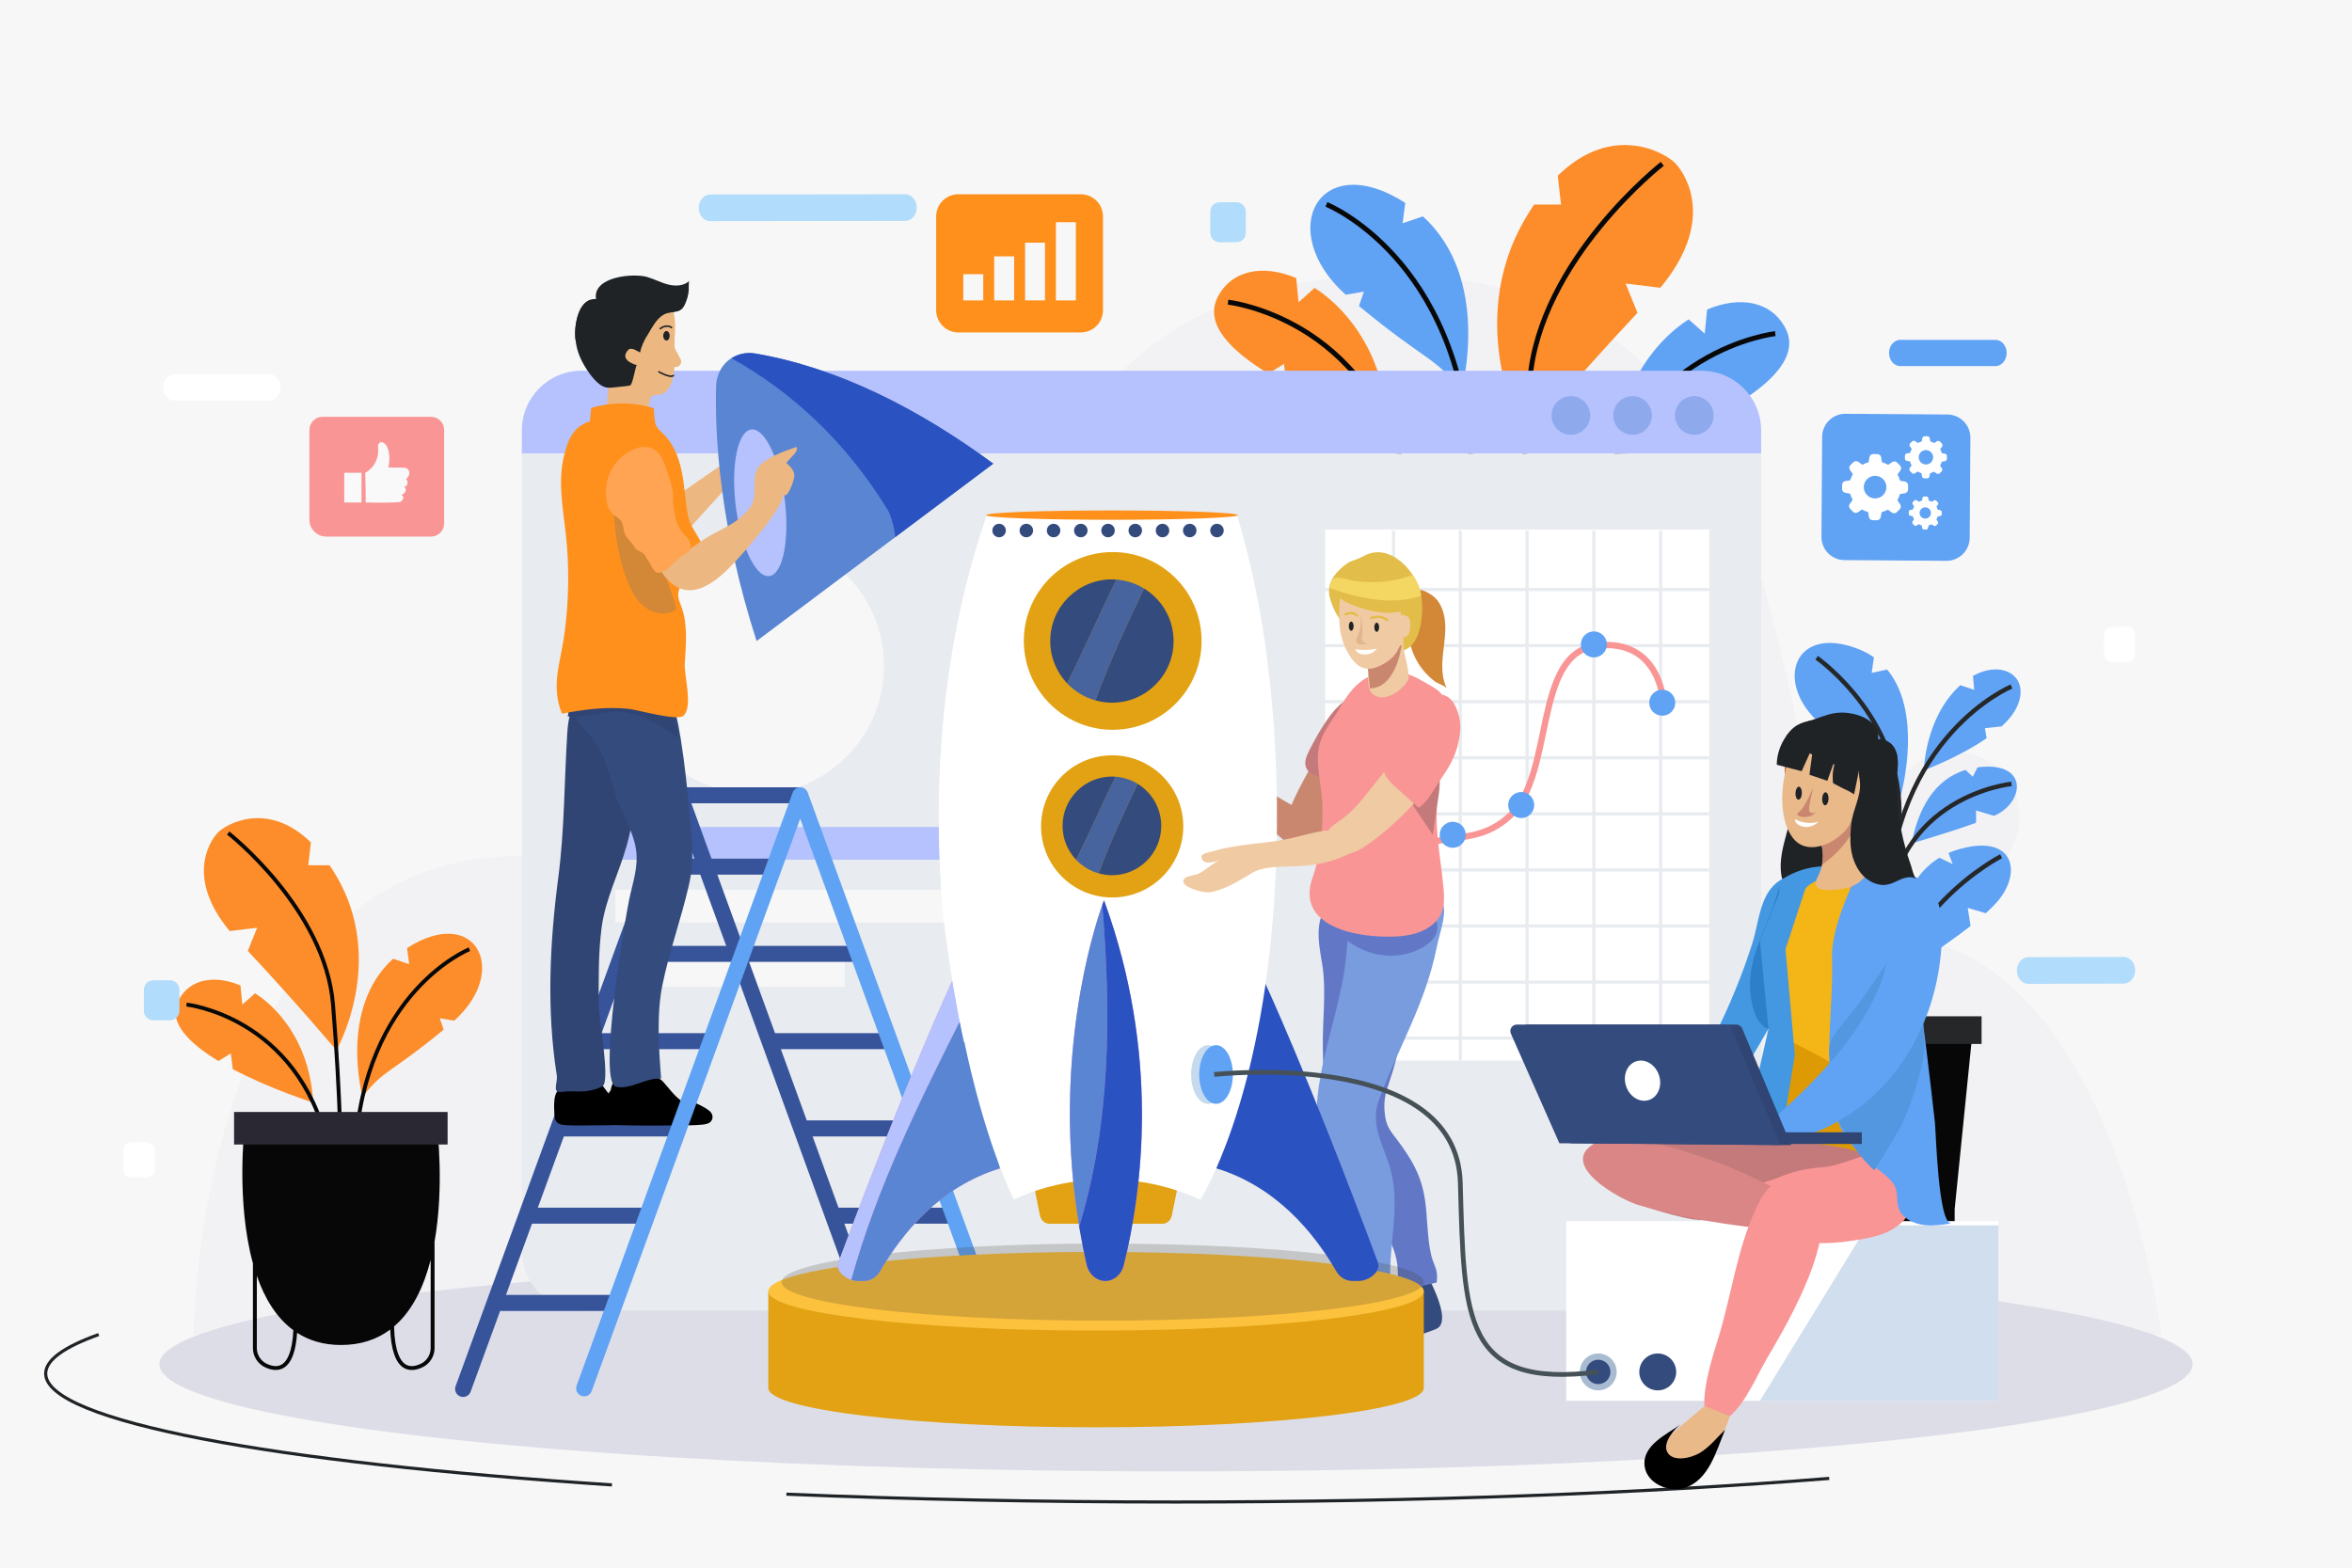 <svg xmlns="http://www.w3.org/2000/svg" xmlns:xlink="http://www.w3.org/1999/xlink" x="0px" y="0px" viewBox="0 0 750 500" style="enable-background:new 0 0 750 500;" xml:space="preserve"><g id="BACKGROUND">	<rect style="fill:#F7F7F7;" width="750" height="500"></rect></g><g id="OBJECTS">	<g>		<g>			<path style="fill:#F2F2F4;" d="M689.22,425.646H61.694c0,0,1.427-192.013,146.266-145.296    c144.838,46.717,59.527-185.214,227.34-192.291c167.813-7.077,112.374,199.869,176.07,211.403S689.22,425.646,689.22,425.646z"></path>			<g>									<ellipse transform="matrix(0.231 -0.973 0.973 0.231 -34.301 357.482)" style="fill:#F2F2F4;" cx="208.959" cy="200.437" rx="11.035" ry="11.035"></ellipse>									<ellipse transform="matrix(0.386 -0.923 0.923 0.386 -63.317 363.363)" style="fill:#F2F2F4;" cx="241.172" cy="229.223" rx="21.739" ry="21.739"></ellipse>			</g>		</g>		<ellipse style="fill:#DDDDE8;" cx="375" cy="435.11" rx="324.185" ry="34.181"></ellipse>		<path style="fill:none;stroke:#1F2326;stroke-miterlimit:10;" d="M195.135,473.596c-107.927-7.079-180.567-20.333-180.567-35.515   c0-4.336,5.925-8.515,16.904-12.437"></path>		<path style="fill:none;stroke:#1F2326;stroke-miterlimit:10;" d="M583.297,471.524c-58.819,4.743-130.694,7.531-208.297,7.531   c-43.66,0-85.507-0.883-124.236-2.499"></path>		<path style="fill:#F2F2F4;" d="M643.921,260.585c0,11.533-9.349,20.882-20.882,20.882c-11.533,0-20.882-9.349-20.882-20.882   c0-11.533,9.349-20.882,20.882-20.882C634.572,239.703,643.921,249.052,643.921,260.585z"></path>	</g>	<g>		<g>			<g>				<path style="fill:#60A2F4;" d="M515.07,145.923c0,0,17.147-5.417,32.388-13.478l0.787-6.346l4.976,3.086     c11.762-7.101,20.611-15.746,16.155-24.421c-4.535-8.802-14.691-10.424-25.02-6.046l-0.756,7.7l-5.133-4.566     C526.675,109.472,516.062,124.777,515.07,145.923z"></path>				<path style="fill:none;stroke:#080808;stroke-width:1.575;stroke-miterlimit:10;" d="M566.096,106.412     c0,0-44.744,4.855-56.947,56.815"></path>			</g>			<g>				<path style="fill:#FC8D2A;" d="M442.619,135.888c0,0-17.147-5.416-32.389-13.478l-0.787-6.346l-4.976,3.086     c-11.762-7.101-20.611-15.746-16.155-24.421c4.535-8.802,14.691-10.424,25.02-6.046l0.756,7.7l5.133-4.566     C431.015,99.437,441.627,114.742,442.619,135.888z"></path>				<path style="fill:none;stroke:#080808;stroke-width:1.575;stroke-miterlimit:10;" d="M391.593,96.377     c0,0,44.744,4.855,56.946,56.815"></path>			</g>			<g>				<path style="fill:#FC8D2A;" d="M486.458,139.85c0,0,15.856-18.895,35.695-40.073l-3.779-9.337c0,0,6.078,0.693,11.069,1.354     c17.289-20.831,8.66-35.443,4.944-39.537c-3.291-3.622-20.28-13.258-37.664,3.795l1.055,9.196h-8.581     c-0.929,1.354-1.842,2.787-2.74,4.33C466.099,104.218,486.458,139.85,486.458,139.85z"></path>				<path style="fill:none;stroke:#080808;stroke-width:1.575;stroke-miterlimit:10;" d="M530.057,52.258     c0,0-39.101,30.573-42.251,69.149c-3.149,38.577-3.238,65.869-3.238,65.869"></path>			</g>			<g>				<path style="fill:#60A2F4;" d="M429.112,94.006l5.81-0.992l-1.575,4.582c21.477,17.777,24.044,15.95,32.688,27.067     c0,0,9.778-35.632-12.313-55.645l-6.471,2.204l0.85-6.503C420.657,47.053,406.423,73.631,429.112,94.006z"></path>				<path style="fill:none;stroke:#080808;stroke-width:1.575;stroke-miterlimit:10;" d="M422.971,65.192     c0,0,42.513,16.926,46.056,81.483"></path>			</g>		</g>		<g>			<g>				<g>					<g>						<path style="fill:#60A2F4;" d="M600.838,326.255c0,0-5.464-6.48-17.478-14.739v-3.784l-2.654,1.85       c-9.868-7.821-9.402-15.643,0.24-16.744c2.753-0.311,5.407,0.085,7.821,1.327l-0.226,3.685l3.939-0.904       C597.181,301.789,600.428,311.093,600.838,326.255z"></path>						<path style="fill:#60A2F4;" d="M638.123,286.02c-1.115,1.581-2.838,3.36-4.913,5.252l-5.746-1.722l0.904,5.774       c-10.377,8.16-24.198,16.49-24.198,16.49c-0.621-14.061,2.16-30.876,14.259-38.245l4.235,2.033l-1.313-3.558       c0.875-0.381,1.807-0.72,2.767-1.017C641.059,265.902,644.772,276.674,638.123,286.02z"></path>						<path style="fill:#60A2F4;" d="M600.541,279.892c0,0-9.459-4.701-17.181-10.984v-4.603l-3.233,1.779       c-4.913-4.701-8.146-9.953-5.774-14.654c2.682-5.308,8.711-5.718,14.372-2.329l0.24,4.447l3.332-1.737       C598.198,257.318,602.645,267.186,600.541,279.892z"></path>						<path style="fill:#60A2F4;" d="M635.85,260.212l-5.732-1.722v3.925c-9.219,3.318-20.541,6.565-20.541,6.565       c2.047-10.715,7.017-20.33,17.21-23.422l2.273,2.174l1.539-2.993c0.706-0.099,1.426-0.155,2.174-0.198       C647.017,243.835,645.125,256.287,635.85,260.212z"></path>						<path style="fill:#60A2F4;" d="M605.313,256.753c0,0-9.713-10.8-21.148-22.193l1.595-5.831l-6.113,1.398       c-0.113-0.113-0.24-0.226-0.353-0.339c-13.412-12.946-6.805-30.593,13.186-22.829c1.892,0.734,3.572,1.638,5.068,2.711       l-0.72,4.941l4.941-1.059C611.299,224.974,608.786,244.979,605.313,256.753z"></path>						<path style="fill:#60A2F4;" d="M643.135,225.482c-1.002,2.16-2.725,4.249-4.871,6.198l-5.323,0.579l0.551,3.176       c-8.838,6.113-20.005,10.25-20.005,10.25s0.226-16.306,11.153-26.725c0.155-0.155,0.311-0.296,0.466-0.423l4.419,1.482       l-0.381-4.433C638.716,210.221,647.596,215.882,643.135,225.482z"></path>					</g>					<g>						<path style="fill:#070707;" d="M629.059,328.549h-54.707l8.824,56.251v20.868c0,0.073,0.015,1.81,1.356,3.055       c0.861,0.8,2.042,1.204,3.517,1.204c0.21,0,0.427-0.008,0.65-0.025c4.488-0.334,4.33-9.15,4.204-16.236       c-0.013-0.732-0.025-1.44-0.032-2.116h20.734c-0.007,0.677-0.019,1.385-0.032,2.116c-0.126,7.085-0.283,15.902,4.204,16.236       c0.223,0.016,0.44,0.025,0.65,0.025c1.475,0,2.656-0.404,3.517-1.204c1.341-1.245,1.356-2.982,1.356-3.055v-20.024       L629.059,328.549z M591.492,393.691c0.104,5.802,0.26,14.569-2.897,14.802c-1.358,0.102-2.405-0.165-3.09-0.794       c-0.891-0.818-0.917-2.022-0.917-2.031V391.55h6.872C591.467,392.236,591.479,392.952,591.492,393.691z M620.985,407.689       c-0.684,0.636-1.73,0.902-3.101,0.804c-3.157-0.233-3.001-9-2.897-14.802c0.013-0.74,0.025-1.456,0.032-2.141h6.872v14.118       C621.89,405.68,621.865,406.872,620.985,407.689z"></path>						<rect x="571.176" y="324.138" style="fill:#252728;" width="60.707" height="8.824"></rect>					</g>				</g>				<g>					<path style="fill:none;stroke:#252728;stroke-width:1.412;stroke-miterlimit:10;" d="M641.412,218.96      c0,0-37.765,15.53-39.706,70.589s0,63.53,0,63.53"></path>					<path style="fill:none;stroke:#252728;stroke-width:1.412;stroke-miterlimit:10;" d="M576.235,296.373      c0,0,21.686,5.412,24.608,29.883"></path>					<path style="fill:none;stroke:#252728;stroke-width:1.412;stroke-miterlimit:10;" d="M638.118,273.078      c0,0-36.902,18.824-37.275,57.883"></path>					<path style="fill:none;stroke:#252728;stroke-width:1.412;stroke-miterlimit:10;" d="M576.235,252.49      c0,0,24.963,7.888,25.471,37.059"></path>					<path style="fill:none;stroke:#252728;stroke-width:1.412;stroke-miterlimit:10;" d="M579.294,209.783      c0,0,29.961,20.801,26.018,55.463"></path>					<path style="fill:none;stroke:#252728;stroke-width:1.412;stroke-miterlimit:10;" d="M641.412,250.019      c0,0-37.765,3.765-39.706,44.236"></path>				</g>			</g>			<g>				<g>					<g>						<path style="fill:#FC8D2A;" d="M99.847,351.654c0,0-13.566-4.285-25.624-10.663l-0.623-5.02l-3.936,2.441       c-9.305-5.618-16.306-12.457-12.781-19.321c3.588-6.963,11.622-8.246,19.794-4.784l0.598,6.091l4.061-3.613       C90.666,322.816,99.062,334.924,99.847,351.654z"></path>						<path style="fill:none;stroke:#080808;stroke-width:1.246;stroke-miterlimit:10;" d="M59.479,320.395       c0,0,35.398,3.841,45.052,44.949"></path>					</g>					<g>						<path style="fill:#FC8D2A;" d="M107.259,334.986c0,0-12.544-14.948-28.24-31.703l2.99-7.387c0,0-4.808,0.548-8.757,1.071       c-13.678-16.48-6.851-28.04-3.911-31.279c2.604-2.865,16.044-10.489,29.797,3.002l-0.835,7.275h6.789       c0.735,1.071,1.457,2.205,2.168,3.426C123.366,306.796,107.259,334.986,107.259,334.986z"></path>						<path style="fill:none;stroke:#080808;stroke-width:1.246;stroke-miterlimit:10;" d="M72.766,265.689       c0,0,30.935,24.187,33.426,54.706c2.491,30.519,2.562,52.111,2.562,52.111"></path>					</g>					<g>						<path style="fill:#FC8D2A;" d="M144.829,325.544l-4.597-0.785l1.246,3.625c-16.991,14.064-19.022,12.619-25.86,21.413       c0,0-7.736-28.19,9.741-44.023l5.12,1.744l-0.673-5.145C151.518,288.398,162.779,309.425,144.829,325.544z"></path>						<path style="fill:none;stroke:#080808;stroke-width:1.246;stroke-miterlimit:10;" d="M149.687,302.748       c0,0-33.633,13.391-36.436,64.464"></path>					</g>				</g>				<g>					<path style="fill:#070707;" d="M139.41,359.838H77.96c0,0-2.716,23.481,2.691,43.076v27.056c0,2.603,1.52,5.008,3.874,6.116      c1.208,0.573,2.342,0.859,3.388,0.859c1.021,0,1.956-0.274,2.765-0.81c2.329-1.545,3.687-5.244,4.061-11.049      c3.787,2.442,8.383,3.874,13.939,3.887c6.453,0.012,11.622-1.831,15.758-4.933c0.274,6.403,1.657,10.451,4.111,12.096      c0.822,0.536,1.756,0.81,2.765,0.81c1.059,0,2.193-0.286,3.401-0.859c2.342-1.109,3.862-3.513,3.862-6.116v-33.796h-0.037      C141.74,378.324,139.41,359.838,139.41,359.838z M89.994,435.102c-1.283,0.847-2.952,0.81-4.933-0.137      c-1.918-0.909-3.164-2.878-3.164-4.995v-23.058c2.454,7.063,6.154,13.329,11.647,17.34      C93.208,431.34,91.513,434.093,89.994,435.102z M137.33,429.97c0,2.118-1.233,4.086-3.152,4.995      c-1.993,0.947-3.65,0.984-4.945,0.137c-1.607-1.071-3.388-4.061-3.575-12.046c5.93-5.057,9.529-12.831,11.672-21.226V429.97z"></path>					<rect x="74.634" y="354.651" style="fill:#2A2832;" width="68.098" height="10.381"></rect>				</g>			</g>		</g>	</g>	<g>		<path style="fill:#B5C2FD;" d="M561.581,137.263v7.396H166.408v-7.396c0-10.503,8.516-19.019,19.019-19.019h357.135   C553.064,118.244,561.581,126.76,561.581,137.263z"></path>		<path style="fill:#E8EBEF;" d="M561.581,144.659v254.274c0,10.503-8.516,19.019-19.019,19.019H185.427   c-10.503,0-19.019-8.516-19.019-19.019V144.659H561.581z"></path>		<g>			<path style="fill:#8FA9ED;" d="M507.077,132.508c0,3.404-2.76,6.164-6.164,6.164c-3.404,0-6.164-2.76-6.164-6.164    c0-3.404,2.76-6.164,6.164-6.164C504.317,126.344,507.077,129.104,507.077,132.508z"></path>			<path style="fill:#8FA9ED;" d="M526.756,132.508c0,3.404-2.76,6.164-6.164,6.164c-3.404,0-6.164-2.76-6.164-6.164    c0-3.404,2.76-6.164,6.164-6.164C523.997,126.344,526.756,129.104,526.756,132.508z"></path>			<path style="fill:#8FA9ED;" d="M546.436,132.508c0,3.404-2.76,6.164-6.164,6.164s-6.164-2.76-6.164-6.164    c0-3.404,2.759-6.164,6.164-6.164S546.436,129.104,546.436,132.508z"></path>		</g>		<g>			<rect x="422.556" y="168.885" style="fill:#FFFFFF;" width="122.476" height="169.373"></rect>			<line style="fill:none;stroke:#E8EBEF;stroke-miterlimit:10;" x1="444.364" y1="169.208" x2="444.364" y2="338.258"></line>			<line style="fill:none;stroke:#E8EBEF;stroke-miterlimit:10;" x1="465.659" y1="169.208" x2="465.659" y2="338.258"></line>			<line style="fill:none;stroke:#E8EBEF;stroke-miterlimit:10;" x1="486.955" y1="169.208" x2="486.955" y2="338.258"></line>			<line style="fill:none;stroke:#E8EBEF;stroke-miterlimit:10;" x1="508.251" y1="169.208" x2="508.251" y2="338.258"></line>			<line style="fill:none;stroke:#E8EBEF;stroke-miterlimit:10;" x1="529.547" y1="169.208" x2="529.547" y2="338.258"></line>			<line style="fill:none;stroke:#E8EBEF;stroke-miterlimit:10;" x1="421.444" y1="188.027" x2="545.032" y2="188.027"></line>			<line style="fill:none;stroke:#E8EBEF;stroke-miterlimit:10;" x1="421.444" y1="205.913" x2="545.032" y2="205.913"></line>			<line style="fill:none;stroke:#E8EBEF;stroke-miterlimit:10;" x1="421.444" y1="223.799" x2="545.032" y2="223.799"></line>			<line style="fill:none;stroke:#E8EBEF;stroke-miterlimit:10;" x1="421.444" y1="241.685" x2="545.032" y2="241.685"></line>			<line style="fill:none;stroke:#E8EBEF;stroke-miterlimit:10;" x1="421.444" y1="259.571" x2="545.032" y2="259.571"></line>			<line style="fill:none;stroke:#E8EBEF;stroke-miterlimit:10;" x1="421.444" y1="277.457" x2="545.032" y2="277.457"></line>			<line style="fill:none;stroke:#E8EBEF;stroke-miterlimit:10;" x1="421.444" y1="295.343" x2="545.032" y2="295.343"></line>			<line style="fill:none;stroke:#E8EBEF;stroke-miterlimit:10;" x1="545.032" y1="313.229" x2="421.444" y2="313.229"></line>			<line style="fill:none;stroke:#E8EBEF;stroke-miterlimit:10;" x1="421.444" y1="331.115" x2="545.032" y2="331.115"></line>		</g>		<path style="fill:none;stroke:#F99595;stroke-width:2;stroke-miterlimit:10;" d="M422.556,307.055c0,0,17.065-1.892,23.444-24.688   c6.379-22.796,21.359-8.802,35.61-22.307c14.251-13.505,7.144-51.789,27.541-54.147c20.397-2.358,21.295,18.21,21.295,18.21"></path>		<path style="fill:#60A2F4;" d="M512.402,205.529c0,2.293-1.859,4.151-4.151,4.151s-4.151-1.859-4.151-4.151   s1.858-4.151,4.151-4.151S512.402,203.237,512.402,205.529z"></path>		<path style="fill:#60A2F4;" d="M534.208,224.123c0,2.293-1.859,4.151-4.151,4.151c-2.293,0-4.151-1.859-4.151-4.151   c0-2.293,1.858-4.151,4.151-4.151C532.35,219.972,534.208,221.831,534.208,224.123z"></path>		<path style="fill:#60A2F4;" d="M489.228,256.764c0,2.293-1.859,4.151-4.151,4.151s-4.151-1.858-4.151-4.151   c0-2.293,1.858-4.151,4.151-4.151S489.228,254.471,489.228,256.764z"></path>		<path style="fill:#60A2F4;" d="M467.398,266.245c0,2.293-1.858,4.151-4.151,4.151c-2.293,0-4.151-1.858-4.151-4.151   c0-2.293,1.858-4.151,4.151-4.151C465.54,262.094,467.398,263.952,467.398,266.245z"></path>		<path style="fill:#60A2F4;" d="M446.505,292.737c0,2.293-1.858,4.151-4.151,4.151s-4.151-1.858-4.151-4.151   c0-2.293,1.859-4.151,4.151-4.151S446.505,290.445,446.505,292.737z"></path>		<circle style="fill:#F7F7F7;" cx="240.879" cy="212.375" r="41.012"></circle>		<rect x="196.234" y="263.756" style="fill:#B5C2FD;" width="124.513" height="10.455"></rect>		<rect x="196.234" y="283.742" style="fill:#F7F7F7;" width="124.513" height="10.455"></rect>		<rect x="196.234" y="304.269" style="fill:#F7F7F7;" width="73.126" height="10.455"></rect>	</g>	<g>		<g>			<g>				<g>					<rect x="499.426" y="389.463" style="fill:#FFFFFF;" width="137.779" height="57.303"></rect>					<polygon style="fill:#D1DEEE;" points="561.201,446.766 595.509,390.827 637.206,390.827 637.206,446.766      "></polygon>				</g>				<path style="fill:#A8BBD1;" d="M515.523,437.561c0,3.25-2.634,5.884-5.884,5.884c-3.249,0-5.884-2.634-5.884-5.884     c0-3.249,2.634-5.884,5.884-5.884C512.888,431.678,515.523,434.312,515.523,437.561z"></path>				<path style="fill:#344B7E;" d="M513.531,437.561c0,2.15-1.743,3.892-3.892,3.892s-3.892-1.743-3.892-3.892     c0-2.149,1.742-3.892,3.892-3.892S513.531,435.412,513.531,437.561z"></path>				<path style="fill:#344B7E;" d="M534.501,437.561c0,3.25-2.634,5.884-5.884,5.884s-5.884-2.634-5.884-5.884     c0-3.249,2.634-5.884,5.884-5.884S534.501,434.312,534.501,437.561z"></path>			</g>			<g>				<g>					<g>						<g>							<path style="fill:#1F2326;" d="M596.065,249.053c2.278,9.853,4.53,19.712,6.755,29.577c0.475,2.104,1.982,5.508,1.716,7.626        c-0.208,1.661-1.744,1.965-3.458,2.326c-3.587,0.754-7.289,0.174-10.913,0.174c-4.248,0-8.568,0.232-12.809,0        c-5.193-0.284-8.715-5.118-9.38-10.007c-0.59-4.34,0.57-8.707,1.72-12.934c1.157-4.254,2.293-8.515,3.344-12.797        c0.63-2.566,1.27-5.142,1.737-7.743c0.46-2.561-1.73-5.166,0.895-7.24c1.56-1.233,3.683-1.402,5.668-1.52        c2.746-0.164,5.639-0.299,8.098,0.932C593.562,239.512,595.027,244.561,596.065,249.053z"></path>							<path style="fill:#4498E2;" d="M563.052,285.997c-2.252,4.478-2.768,10.202-4.368,15.178        c-6.416,19.956-15.969,38.904-28.238,55.902c3.71,3.554,10.001,2.945,14.235,0.034c4.233-2.911,6.896-7.546,9.418-12.022        c6.526-11.586,13.71-23.012,19.659-34.902c1.885-3.768,2.298-7.38,3.498-11.337c1.3-4.286,4.704-9.012,4.704-13.609        c-0.043-7.392-6.957-7.844-12.432-5.498C566.354,281.103,564.394,283.328,563.052,285.997z"></path>							<path style="fill:#2D7FC9;" d="M558.023,314.608c-0.284-11.255,7.052-21.225,9.378-32.241        c-0.803,13.16-0.879,26.363-0.229,39.532c0.198,4.02-2.158,8.784-5.725,4.58        C558.985,323.579,558.115,318.262,558.023,314.608z"></path>							<path style="fill:#C47A7A;" d="M558.034,359.821c0,0-27.598,3.276-27.601,3.277c-6.808,0.808-26.581,7.988-16.42,16.751        c1.988,1.715,4.461,2.751,6.917,3.678c5.448,2.058,11.045,3.715,16.733,4.968c6.024,1.326,9.621,0.322,15.57-0.406        c10.762-1.316,21.524-2.633,32.286-3.949l22.392-24.319H558.034z"></path>							<path style="display:none;fill:#A74040;" d="M514.522,367.719c-0.926,0.932-1.642,2.012-2.052,3.27        c2.096-3.044,6.404-1.459,8.924,0.04c3.354,1.995,6.583,4.53,9.264,7.365c2.702,2.856,3.371,7.462,7.321,8.362        c9.266,2.112,23.717,5.289,31.516-0.982c3.922-3.154,7.234-7.418,9.061-12.122c0.469-1.207,3.196-13.586,0.769-13.663        c-10.166-0.321-20.169-2.072-30.197-0.561c-6.731,1.014-13.565,1.226-20.256,2.526        C524.551,362.793,518.029,364.19,514.522,367.719z"></path>							<path style="fill:#C47A7A;" d="M595.217,368.143c1.188,0.645,2.488,1.527,2.618,2.872c0.098,1.021-0.56,1.996-1.415,2.564        c-0.854,0.568-1.88,0.805-2.882,1.021c-6.707,1.447-15.885,6.464-22.377,2.32c-4.193-2.677-6.683-12.504-6.856-17.076        c0.019,0.502,13.872,2.067,14.98,2.317C584.835,363.415,590.216,365.427,595.217,368.143z"></path>							<path style="fill:#F99595;" d="M558.423,385.92c1.463,2.967,4.724,5.865,8.342,7.629c8.677,4.231,19.189,3.138,28.355,1.414        c6.335-1.192,12.206-3.84,14.607-10.032c1.805-4.655,3.49-15.167-2.482-17.831c-5.809-2.59-19.297,4.676-25.427,5.116        c-10.74,0.771-14.391,3.539-17.009,4.183C557.639,378.162,556.538,382.097,558.423,385.92z"></path>							<path style="fill:#F4B516;" d="M614.606,351.673c0.274,4.788,0.414,9.582,0.387,14.378        c-0.041,7.238-6.081,8.554-11.972,5.141c-6.101-3.535-12.472-6.995-19.619-7.678c-10.295-0.985-10.97-3.521-10.887-14.667        c0.082-10.897-4.836-20.789-7.82-31.035c-1.394-4.788-2.989-10.557-2.656-15.588c0.362-5.472,3.559-11.251,5.608-16.38        c4.297-10.75,19.217-10.188,28.62-8.904c5.273,0.72,11.178,1.038,14.468,5.444c4.464,5.976,4.971,14.453,3.333,21.47        c-2.06,8.824-5.861,17.692-4.261,26.611c1.038,5.786,3.994,10.055,4.447,15.982        C614.389,348.188,614.506,349.93,614.606,351.673z"></path>							<path style="fill:#DD9A05;" d="M615.893,367.114c0.228,3.576-2.109,7.691-4.122,10.144        c-7.29-3.119-13.334-8.385-21.168-10.47c-9.121-2.428-18.711-2.428-28.041-3.382c-6.452-0.691,0.255-11.391,1.764-14.358        c2.617-5.145,4.645-12.499,4.14-18.28c9.4,5.187,22.422,10.228,28.229,19.495c2.094,3.343,4.409,7.995,8.05,9.947        c3.278,1.758,7.517,0.255,10.02,3.671C615.476,364.852,615.819,365.955,615.893,367.114z"></path>							<path style="fill:#4498E2;" d="M583.776,278.483c-0.134,0.86-7.427,2.879-8.224,5.378        c-0.797,2.499-6.191,18.869-6.191,18.869l2.968,33.727l-4.642,28.767l-11.485-3.09l7.723-34.006l-2.717-28.13l8.319-20.254        c0,0,4.669-3.286,12.432-3.48C589.723,276.069,583.776,278.483,583.776,278.483z"></path>							<path style="fill:#60A2F4;" d="M593.996,275.283c0,0-10.205,18.558-9.812,30.252c0.555,16.525-3.242,34.749,1.635,51.269        c1.877,6.356,6.546,10.597,11.382,14.793c2.154,1.869,5.734,4.138,7.02,6.752c1.482,3.012-0.212,6.351,2.619,9.285        c1.89,1.958,4.634,2.909,7.345,3.141c2.711,0.232,5.432-0.185,8.121-0.602c-4.269,0.661-4.962-29.171-5.302-32.169        c-1.694-14.956-3.456-29.971-5.543-44.821c-0.433-3.078-0.501-33.404-2.283-33.877L593.996,275.283z"></path>							<path style="fill:#5397E0;" d="M607.749,296.652c-2.382,9.735-4.792,19.504-8.34,28.893c-1.8,4.762-3.883,9.426-6.399,13.855        c-1.921,3.382-3.079,7.197-4.954,10.403c-0.099,0.169-4.446-10.984-4.647-12.569c-0.742-5.846,1.843-7.637,5.389-12.112        C595.883,316.175,602.23,306.643,607.749,296.652z"></path>							<path style="fill:#5397E0;" d="M585.822,356.801c-0.073,0.241,4.091,6.93,4.412,7.456c2.015,3.313,4.502,6.34,7.366,8.953        c0.311,0.284,8.321-13.504,8.936-14.808c2.704-5.737,4.52-11.675,6.114-17.795c1.925-7.391,0.583-14.129-0.387-21.603        C612.262,319.004,586.231,356.215,585.822,356.801z"></path>							<path style="fill:#60A2F4;" d="M606.313,279.333c-7,1.67-3.593,13.97-3.955,19.057c-0.375,5.271-0.813,10.838-2.834,15.775        c-3.013,7.361-7.343,14.167-12.28,20.379c-7.678,9.662-16.88,17.985-26.037,26.259c1.714-1.548,10.203,1.476,12.616,1.327        c5.088-0.315,10.313-3.23,14.556-5.848c12.997-8.023,22.282-20.921,27.03-35.328c2.379-7.219,3.652-14.801,3.818-22.399        c0.14-6.403-0.379-12.449-5.466-16.955c-1.989-1.762-4.734-2.859-7.331-2.293        C606.391,279.314,606.352,279.323,606.313,279.333z"></path>							<path style="fill:#C86F31;" d="M569.586,240.638c-0.263,1.408-0.418,2.837-0.466,4.271c-0.103,3.068,0.311,4.887,2.043,7.558        c1.214-3.712,2.429-7.423,3.643-11.135c0.476-1.455,0.958-2.993,0.648-4.493c-0.605-2.931-3.308-4.169-4.525-0.982        C570.338,237.409,569.89,239.01,569.586,240.638z"></path>							<path style="fill:#E9B98A;" d="M595.365,278.031c-0.962,2.968-3.93,4.589-6.801,5.249c-1.814,0.426-7.942,1.209-9.178-0.344        c-0.852-1.058-0.096-2.597,0.508-3.82c0.55-1.113,0.921-2.253,1.14-3.408c0.701-3.6-0.11-7.255-1.882-10.525        c0.014-0.014,0.014-0.014,0-0.014c-0.261-0.508-0.55-0.976-0.852-1.457c-0.014,0-0.014-0.014-0.014-0.014l0.646-0.357        c0.22-0.096,0.44-0.165,0.673-0.234c1.497-0.453,3.105-0.302,4.685-0.536c2.803-0.398,5.633-1.305,8.409-2.089        c0.508-0.151,1.003-0.288,1.498-0.426C590.584,261.022,596.162,275.586,595.365,278.031z"></path>							<path style="fill:#CA876F;" d="M592.7,260.486c-2.391,8.45-9.247,13.616-11.665,15.224c0.701-3.6-0.11-7.255-1.882-10.525        c0.014-0.014,0.014-0.014,0-0.014c-0.398-1.113-0.756-1.401-0.852-1.457c-0.014,0-0.014-0.014-0.014-0.014l0.646-0.357        c0.22-0.096,0.44-0.165,0.673-0.234c1.497-0.453,3.105-0.302,4.685-0.536C587.094,262.176,589.924,261.269,592.7,260.486z"></path>							<path style="fill:#E9B98A;" d="M598.797,241.736c2.24,4.686,1.045,8.657-0.226,13.318c-0.802,2.943-3.939,8.347-7.929,6.322        c-0.143,0.231-0.221,0.469-0.335,0.716c-2.756,5.983-13.463,11.731-18.531,5.242c-3.923-5.023-3.915-13.375-2.862-19.347        c0.09-0.512,0.191-0.993,0.302-1.436c0.715-2.873,1.425-6.439,2.937-9.011c1.014-1.724,2.809-2.64,4.699-3.378        C584.486,231.182,595.104,234.01,598.797,241.736z"></path>							<path style="fill:#1F2326;" d="M611.097,280.312c-1.608-0.975-3.696-0.467-5.386,0.33c-2.899,1.374-4.685,2.212-7.859,1.099        c-2.459-0.866-4.493-2.872-5.716-5.152c-2.418-4.452-2.281-8.821-1.841-13.616c0.426-4.617,3.297-9.041,2.776-13.712        c-0.138-1.209-0.371-2.281-0.261-3.476c0.027-0.22,0.069-0.44,0.11-0.673c-0.041,0.22-0.096,0.44-0.137,0.66        c-0.522,2.528-1.03,5.056-1.553,7.571c-1.552-1.086-3.174-1.635-4.809-2.556c-2.405-1.333-1.869-0.44-2.006-3.119        c-0.055-1.195,0.22-2.542,0.522-3.861c0.192-0.879,0.412-1.745,0.536-2.528c-0.289,0.811-0.577,1.608-0.866,2.418        c-0.632,1.772-1.278,3.559-1.91,5.331c-1.91-0.646-3.806-1.292-5.702-1.937c0.289-2.144,0.577-4.273,0.865-6.417        c0.138-1.017,0.275-2.047,0.412-3.064c-0.398,0.879-0.783,1.759-1.182,2.638c-0.852,1.91-1.717,3.806-2.569,5.716        c-2.652-0.687-5.304-1.374-7.955-2.061c0.028-3.27,1.14-6.485,3.023-9.137c0.275-0.385,0.563-0.77,0.866-1.127        c2.322-2.748,4.245-3.064,6.952-3.861c0.522-0.151,1.058-0.33,1.649-0.536c2.83-1.003,5.084-1.923,8.093-1.965        c4.795-0.055,12.352,2.336,11.734,8.45c0.577-0.055,1.154-0.014,1.704,0.137c0.769,0.206,1.498,0.605,2.13,1.127        c0.536,0.44,0.989,0.975,1.346,1.566c1.305,2.184,1.168,4.878,0.989,7.433c-0.069,0.825-0.137,1.635-0.151,2.404        c-0.11,3.737,0.069,7.474,0.536,11.17c0.453,3.696,1.182,7.365,2.185,10.964c0.495,1.786,1.058,3.572,1.69,5.317        C609.641,276.74,610.3,279.831,611.097,280.312z"></path>							<path style="fill:#DB8686;" d="M560.338,376.246c3.285,1.649,17.287,7.205,17.228,11.726        c-0.026,2.041-1.788,3.729-3.733,4.346c-1.945,0.617-4.045,0.4-6.073,0.176c-6.135-0.676-12.271-1.353-18.372-2.286        c-9.017-1.379-17.949-3.318-26.727-5.801c-5.714-1.617-26.853-13.136-13.594-20.084c1.457-0.763,3.149-0.918,4.792-0.995        c10.471-0.494,19.164,2.534,28.953,5.716C548.825,370.997,554.689,373.408,560.338,376.246z"></path>							<path style="fill:#CA876F;" d="M578.287,250.888c0,0-2.691,6.792-4.729,8.167c-2.037,1.375,3.525,2.625,5.4,0        c0,0-1.938,0.938-2.063-0.75S578.287,250.888,578.287,250.888z"></path>							<path style="fill:#1F2326;" d="M572.54,252.942c-0.044,1.143,0.377,2.086,0.939,2.108c0.562,0.021,1.054-0.887,1.097-2.03        c0.044-1.143-0.377-2.086-0.939-2.108S572.583,251.8,572.54,252.942z"></path>							<path style="fill:#1F2326;" d="M581.04,254.727c-0.044,1.143,0.377,2.086,0.939,2.108c0.562,0.022,1.054-0.887,1.097-2.03        c0.044-1.143-0.377-2.086-0.939-2.108S581.083,253.585,581.04,254.727z"></path>							<path style="fill:#FFFFFF;" d="M572.329,261.242c0,0,3.379,2.125,7.566,0.813c0,0-1.875,2.125-4.75,1.625        S572.329,261.242,572.329,261.242z"></path>						</g>						<g>							<rect x="545.032" y="361.137" style="fill:#304573;" width="48.659" height="3.72"></rect>							<path style="fill:#304573;" d="M500.714,364.628l-15.46-34.965c-0.599-1.354,0.393-2.876,1.873-2.876h66.543        c0.825,0,1.569,0.495,1.888,1.256l15.596,37.181L500.714,364.628z"></path>							<path style="fill:#344B7E;" d="M497.246,364.628l-15.46-34.965c-0.599-1.354,0.392-2.876,1.873-2.876h66.544        c0.825,0,1.569,0.495,1.888,1.256l15.596,37.181L497.246,364.628z"></path>							<path style="fill:#FFFFFF;" d="M529.016,342.932c1.129,3.408-0.307,6.949-3.207,7.91c-2.9,0.96-6.166-1.024-7.294-4.432        c-1.129-3.408,0.307-6.949,3.207-7.909C524.622,337.54,527.887,339.524,529.016,342.932z"></path>						</g>					</g>					<path style="fill:#78B860;" d="M601.066,359.793"></path>					<path style="fill:#1F2326;" d="M605.052,245.99c-4.067,0.508-8.189,0.426-12.242-0.206c0,0-0.014-0.014-0.028-0.014      c-2.666-0.412-5.29-1.072-7.845-1.965c-0.11-0.027-0.22-0.069-0.33-0.11c-2.322-0.811-4.589-1.827-6.746-3.023      c-0.261-0.137-0.522-0.288-0.769-0.426c-2.693-1.553-5.221-3.38-7.502-5.482c0.275-0.385,0.563-0.77,0.866-1.127      c2.322-2.748,4.245-3.064,6.952-3.861c0.976,0.714,2.02,1.333,3.091,1.882c3.394,1.731,7.103,2.734,10.786,3.737      c3.284,0.893,6.636,1.8,10.044,1.704c0.467-0.014,0.92-0.055,1.388-0.11c0.536,0.44,0.989,0.975,1.346,1.566      C605.368,240.742,605.23,243.435,605.052,245.99z"></path>				</g>				<path style="fill:#F99595;" d="M545.605,452.768c1.88,0.905,4.408,0.299,6.048-1.119c5.051-4.366,8.449-12.642,11.802-18.423     c5.677-9.788,29.159-48.019,10.589-56.964c-2.815-1.356-6.319-0.441-8.752,1.52c-2.433,1.961-3.989,4.792-5.313,7.622     c-6.026,12.884-7.72,26.854-11.742,40.344C547.049,429.733,539.972,450.054,545.605,452.768z"></path>				<path style="fill:#E9B98A;" d="M543.509,448.433l-16.815,14.263c0,0,8.763,10.561,14.285,7.262     c5.523-3.298,10.674-18.308,10.674-18.308L543.509,448.433z"></path>				<path d="M531.376,462.417c0.042,0.163,0.096,0.323,0.166,0.479c1.649,3.714,7.933,2.073,10.561,0.459     c3.096-1.901,5.397-4.823,7.989-7.369c-2.81,6.721-5.189,16.419-13.276,18.662c-4.846,1.344-11.655-1.543-12.379-6.981     c-0.895-6.726,7.11-10.18,11.557-13.437C534.018,455.676,530.646,459.554,531.376,462.417z"></path>			</g>		</g>		<g>			<g>				<g>					<g>						<path style="fill:#37539A;" d="M147.674,445.548c1.042,0,2.021-0.643,2.398-1.679l66.738-182.759l66.504,182.759       c0.482,1.325,1.946,2.006,3.273,1.524c1.325-0.482,2.008-1.948,1.524-3.273l-68.902-189.346       c-0.367-1.007-1.325-1.679-2.398-1.679c-1.074,0-2.031,0.671-2.398,1.679l-69.136,189.346c-0.484,1.325,0.2,2.79,1.524,3.272       C147.089,445.498,147.383,445.548,147.674,445.548z"></path>						<path style="fill:#37539A;" d="M208.523,278.958h37.821c1.409,0,2.553-1.144,2.553-2.553c0-1.41-1.144-2.553-2.553-2.553       h-37.821c-1.409,0-2.553,1.143-2.553,2.553C205.97,277.814,207.114,278.958,208.523,278.958z"></path>						<path style="fill:#37539A;" d="M198.787,306.789h36.046c1.409,0,2.553-1.143,2.553-2.553c0-1.409-1.144-2.553-2.553-2.553       h-36.046c-1.409,0-2.553,1.143-2.553,2.553C196.234,305.646,197.377,306.789,198.787,306.789z"></path>						<path style="fill:#37539A;" d="M238.81,306.789h34.526c1.35,0,2.445-1.143,2.445-2.553c0-1.409-1.095-2.553-2.445-2.553       H238.81c-1.35,0-2.445,1.143-2.445,2.553C236.365,305.646,237.46,306.789,238.81,306.789z"></path>						<path style="fill:#37539A;" d="M189.052,334.621h36.046c1.41,0,2.553-1.144,2.553-2.553c0-1.41-1.143-2.553-2.553-2.553       h-36.046c-1.409,0-2.553,1.143-2.553,2.553C186.499,333.478,187.643,334.621,189.052,334.621z"></path>						<path style="fill:#37539A;" d="M246.344,334.621h36.046c1.409,0,2.553-1.144,2.553-2.553c0-1.41-1.144-2.553-2.553-2.553       h-36.046c-1.409,0-2.553,1.143-2.553,2.553C243.791,333.478,244.935,334.621,246.344,334.621z"></path>						<path style="fill:#37539A;" d="M179.317,362.451h36.046c1.409,0,2.553-1.144,2.553-2.553c0-1.409-1.144-2.553-2.553-2.553       h-36.046c-1.409,0-2.553,1.143-2.553,2.553C176.764,361.308,177.908,362.451,179.317,362.451z"></path>						<g id="POLYLINE_1062_">							<path d="M211.492,345.061c1.92,2.119,3.553,4.56,5.964,6.154c1.172,0.775,1.436,1.531,2.438,2.515        c-6.457,1.67-13.198,2.237-19.843,1.669c-1.916-0.164-4.063-0.561-5.134-2.158c-1.042-1.553-0.652-3.619-0.223-5.439        c0.386-1.636,0.909-3.459,2.383-4.265c0.691-0.378,1.499-0.469,2.285-0.523C203.424,342.736,208.758,342.044,211.492,345.061        z"></path>						</g>						<g id="POLYLINE_1060_">							<path d="M194.462,358.424c0.661,0.291,1.487,0.406,2.399,0.431c6.829,0.182,13.755,0.156,20.587,0.083        c2.098-0.022,4.208-0.033,6.299-0.229c0.89-0.084,1.924-0.194,2.656-0.769c1.107-0.871,1.034-2.452,0.079-3.401        c-1.346-1.339-7.088-4.364-8.976-3.257c-0.251,0.147-0.442,0.376-0.663,0.566c-0.54,0.462-1.247,0.675-1.937,0.846        c-3.47,0.857-7.052,0.882-10.564,0.277c-2.195-0.378-3.544-0.248-5.41-1.465c-0.661-0.431-4.807-2.786-4.441-3.833        c-0.915,2.616-1.631,5.159-1.641,7.963C192.846,357.154,193.469,357.987,194.462,358.424z"></path>						</g>						<path style="fill:#37539A;" d="M256.942,362.451h36.044c1.41,0,2.553-1.144,2.553-2.553c0-1.409-1.143-2.553-2.553-2.553       h-36.044c-1.409,0-2.553,1.143-2.553,2.553C254.389,361.308,255.532,362.451,256.942,362.451z"></path>						<path style="fill:#37539A;" d="M169.582,390.283h36.046c1.409,0,2.553-1.143,2.553-2.553c0-1.41-1.143-2.553-2.553-2.553       h-36.046c-1.41,0-2.553,1.143-2.553,2.553C167.029,389.139,168.173,390.283,169.582,390.283z"></path>						<path style="fill:#37539A;" d="M266.718,390.283h36.046c1.409,0,2.553-1.143,2.553-2.553c0-1.41-1.143-2.553-2.553-2.553       h-36.046c-1.409,0-2.553,1.143-2.553,2.553C264.165,389.139,265.309,390.283,266.718,390.283z"></path>						<path style="fill:#37539A;" d="M159.847,418.115h36.044c1.409,0,2.553-1.144,2.553-2.553s-1.144-2.553-2.553-2.553h-36.044       c-1.409,0-2.553,1.144-2.553,2.553S158.438,418.115,159.847,418.115z"></path>						<path style="fill:#37539A;" d="M276.741,418.115h36.046c1.409,0,2.553-1.144,2.553-2.553s-1.144-2.553-2.553-2.553h-36.046       c-1.41,0-2.553,1.144-2.553,2.553S275.331,418.115,276.741,418.115z"></path>						<path style="fill:#37539A;" d="M216.997,256.202h37.821c1.409,0,2.553-1.143,2.553-2.553c0-1.41-1.144-2.553-2.553-2.553       h-37.821c-1.41,0-2.553,1.143-2.553,2.553C214.444,255.059,215.587,256.202,216.997,256.202z"></path>					</g>					<path style="fill:#60A2F4;" d="M186.279,445.34c1.042,0,2.021-0.643,2.398-1.679l66.489-182.552l66.661,182.759      c0.484,1.325,1.95,2.006,3.273,1.524c1.325-0.482,2.008-1.948,1.524-3.273l-69.059-189.346      c-0.367-1.007-1.325-1.679-2.398-1.679c-1.074,0-2.031,0.671-2.398,1.679l-68.888,189.138c-0.484,1.325,0.199,2.79,1.524,3.273      C185.695,445.29,185.988,445.34,186.279,445.34z"></path>				</g>			</g>			<g>				<polygon style="fill:#ECB781;" points="231.839,147.03 206.735,164.489 215.638,173.132 234.1,152.764     "></polygon>				<g>					<path style="fill:#5985D3;" d="M228.343,123.259c-0.397,15.288,1.007,44.279,12.919,81.197l75.47-56.58      c-24.119-17.763-49.817-30.663-75.85-35.127C234.182,111.601,228.521,116.396,228.343,123.259z"></path>					<path style="fill:#B5C2FD;" d="M250.358,160.302c-1.415-12.923-6.111-23.374-10.49-23.343      c-4.378,0.031-6.781,10.532-5.366,23.455c1.415,12.923,6.111,23.374,10.49,23.343      C249.37,183.726,251.772,173.225,250.358,160.302z"></path>					<path style="fill:#2B52C1;" d="M240.882,112.75c-2.849-0.488-5.476,0.146-7.608,1.508c19.667,10.99,36.68,26.925,49.98,48.647      c1.26,2.798,1.999,5.661,2.203,8.418l31.274-23.446C292.613,130.113,266.914,117.213,240.882,112.75z"></path>				</g>				<g>					<g id="POLYLINE_1_">						<path d="M192.149,346.253c0.438,0.58,0.882,1.202,1.378,1.842c1.14,1.471,2.85,2.749,4.675,3.211       c2.059,0.522,2.343,0.872,3.922,2.424c-6.457,1.67-13.198,2.237-19.843,1.669c-2.684-0.229-5.32-0.887-4.705-4.158       c0.265-1.408,0.529-2.816,0.794-4.225c0.201-1.066,0.401-2.133,0.601-3.2c0.249-1.325,6.284-1.16,7.298-1.113       C189.293,342.843,190.684,344.313,192.149,346.253z"></path>					</g>					<g id="POLYLINE_1066_">						<path d="M188.178,358.926c4.41,0,8.75-0.024,13.145-0.363c1.245-1.318,0.363-3.649-1.186-4.592       c-1.548-0.943-3.46-0.963-5.26-1.184c-3.124-0.384-6.161-1.464-8.826-3.139c-1.511-0.95-2.952-2.11-4.687-2.531       c-5.025-1.22-4.766,4.328-4.605,7.681c0.048,0.997,0.059,2.324,0.803,3.108c0.881,0.927,2.544,0.943,3.714,0.995       C183.572,359.001,185.882,358.931,188.178,358.926z"></path>					</g>					<g id="POLYLINE_1065_">						<path style="fill:#304573;" d="M177.544,342.963c0.206,1.31-0.273,2.563-0.301,3.866c-0.009,0.412,0.008,0.928,0.36,1.209       c0.591,0.47,1.736,0.184,2.375,0.12c2.143-0.214,4.295,0.077,6.441-0.099c1.95-0.16,3.996-0.662,5.713-1.625       c2.569-1.441-1.184-21.66-1.199-25.685c-0.03-7.854-0.173-16.667,0.898-24.811c1.217-9.249,5.538-17.405,8.002-26.244       c2.817-10.101,3.735-21.127,5.522-31.464c0.592-3.426,1.184-6.958,0.431-10.353c-1.829-8.253-15.197-9.949-21.13-4.817       c-3.077,2.662-3.543,7.182-3.793,11.242c-0.933,15.163-0.863,30.507-2.83,45.531       C175.299,300.724,174.253,322.071,177.544,342.963z"></path>					</g>					<g id="POLYLINE_1061_">						<path style="fill:#344B7E;" d="M217.077,235.688c-0.246-1.517-0.509-3.03-0.794-4.54c-1.51-8.007-4.731-17.138-12.514-19.548       c-4.348-1.347-9.145-0.127-13.106,2.115c-4.365,2.471-8.292,6.89-7.8,11.881c0.465,4.723,4.305,7.413,6.829,11.004       c3.694,5.256,4.803,11.574,6.808,17.549c1.839,5.481,5.295,10.656,6.255,16.41c0.964,5.778-0.973,10.777-2.145,16.454       c-1.307,6.328-10.094,58.339-4.174,59.598c4.819,1.023,9.396-2.974,14.371-2.572c-0.71-9.359-1.484-20.454,0.401-29.771       c2.174-10.753,6.016-21.203,8.452-31.92c1.768-7.287,1.047-14.919,0.314-22.381       C219.177,251.854,218.379,243.731,217.077,235.688z"></path>					</g>					<path style="fill:#304573;" d="M199.881,227.233c6.155,1.051,11.516,4.679,16.66,8.218c-1.979-8.512-3.958-17.023-5.937-25.535      c-0.111-0.476-21.142-2.991-22.715-2.209c-5.191,2.582-5.786,15.253-6.844,20.804      C187.279,229.154,193.622,226.165,199.881,227.233z"></path>					<path style="fill:#ECB781;" d="M214.603,109.979l2.41,4.549c0.603,1.138-0.222,2.508-1.51,2.508h-2.265L214.603,109.979z"></path>					<g id="POLYLINE_1068_">						<path style="fill:#ECB781;" d="M215.104,108.316c0.164-3.5,0.799-9.26-2.214-11.873c-2.699-2.341-7.613-1.511-10.345,0.193       c-3.08,1.92-5.115,5.2-6.236,8.652c-1.121,3.451-1.422,7.107-1.716,10.724c-0.484,5.964-0.969,11.929-1.453,17.893       c0.098-1.202,9.013,4.455,9.654,5.17c1.249-0.964,3.359-0.641,4.949-0.72c-1.488-3.202-1.298-6.949-0.613-10.394       c0.114-0.571,0.276-1.179,0.723-1.552c0.591-0.493,1.449-0.407,2.213-0.503C216.55,125.089,214.914,112.374,215.104,108.316z"></path>					</g>					<g id="POLYLINE_1053_">						<path style="fill:#FF901B;" d="M216.618,147.325c1.756,5.745,1.669,11.737,2.847,17.576c0.76,3.764,5.283,8.145,4.946,11.636       c-0.5,5.168-8.035,7.916-8.159,13.109c-0.032,1.333,0.584,2.582,1.037,3.837c2.112,5.842,1.421,12.158,1.063,18.218       c-0.22,3.724,2.747,13.999-0.492,16.629c-2.048,1.663-14.449-1.935-17.394-2.237c-7.434-0.762-14.024,0.177-21.272,1.52       c-3.588-8.882-0.537-15.884,0.749-25.12c1.484-10.657,1.654-21.498,0.483-32.194c-0.889-8.123-2.535-16.411-0.693-24.373       c1.177-5.088,2.765-9.868,8.364-11.518c0.134-1.428,0.268-2.856,0.402-4.284c6.535-1.946,13.647-1.905,20.159,0.116       c-0.454-0.141,0.217,4.75,0.432,5.226c0.648,1.435,1.869,2.276,2.936,3.428C214.251,141.3,215.662,144.199,216.618,147.325z"></path>					</g>					<path style="fill:#D38838;" d="M195.135,153.002c0.411,11.009,0.874,22.274,4.986,32.494c1.287,3.197,3.015,6.367,5.812,8.381      c2.797,2.014,6.88,2.564,9.651,0.516c0.796-0.585-7.657-21.808-8.592-23.936C204.156,164.001,199.278,158.805,195.135,153.002z      "></path>					<g id="POLYLINE_1059_">						<path style="fill:#1F2326;" d="M219.808,89.591c-0.276,0.266-0.123,2.85-0.214,3.371c-0.031,0.184-0.061,0.368-0.112,0.541       c-0.215,1.175-0.572,2.309-1.052,3.402c-0.082,0.184-0.163,0.358-0.245,0.511c-1.164,2.196-2.544,1.808-5.108,2.339       c-2.544,0.531-4.178,2.962-5.526,5.189c-0.46,0.766-0.93,1.532-1.359,2.319c-0.919,1.634-1.706,3.33-2.094,5.159       c-1.154-0.521-2.799-1.9-3.851-0.735c-2.39,2.646,0.787,4.219,2.85,4.781c-0.419,0-1.307,5.955-2.063,6.374       c-0.337,0.194-0.736,0.235-1.114,0.276c-1.389,0.153-2.778,0.296-4.158,0.449c-0.909,0.092-1.839,0.184-2.717-0.051       c-3.228-0.879-6.671-6.466-7.947-9.296c-0.838-1.859-1.369-3.861-1.583-5.894c-0.255-2.543-0.031-5.148,0.725-7.6       c0.419-1.369,1.011-2.717,1.992-3.759c0.541-0.572,1.205-1.042,1.941-1.318c0.592-0.225,1.236-0.327,1.88-0.255       c-1.134-7.202,11.86-8.356,16.375-7.038c2.268,0.664,4.382,1.828,6.681,2.4C215.395,91.338,218.082,91.215,219.808,89.591z"></path>					</g>					<path style="fill:#1F2326;" d="M219.482,93.504c-0.215,1.175-0.572,2.309-1.052,3.402c-0.082,0.184-0.163,0.358-0.245,0.511      c-1.164,2.196-2.544,1.808-5.108,2.339c-2.544,0.531-4.178,2.962-5.526,5.189c-0.46,0.766-0.93,1.532-1.359,2.319      c-7.488,1.686-15.221,2.258-22.678,1.062c-0.255-2.543-0.031-5.148,0.725-7.6c0.419-1.369,1.011-2.717,1.992-3.759      c0.541-0.572,1.205-1.042,1.941-1.318C198.408,98.724,209.798,98.06,219.482,93.504z"></path>					<g id="POLYLINE_1056_">						<path style="fill:#ECB781;" d="M215.75,178.011c3.449-2.119,6.626-4.811,10.101-6.838c3.803-2.219,7.563-3.617,10.911-6.658       c1.434-1.302,2.793-2.793,3.385-4.637c1.132-3.526-0.554-7.695,1.743-10.955c1.992-2.828,8.933-5.343,12.057-6.385       c1.001,1.374-2.279,3.692-3.184,5.131c-0.072,0.114,2.363,1.551,2.545,3.924c0.111,1.438-2.667,8.821-3.579,5.638       c0.67,2.337-4.848,9.513-6.16,11.16c-3.499,4.393-7.082,8.732-11.041,12.721c-7.417,7.473-15.613,11.323-22.336,0.132       C212.041,180.229,213.898,179.149,215.75,178.011z"></path>					</g>					<g id="POLYLINE_1054_">						<path style="fill:#FFA452;" d="M213.568,152.997c-1.282-3.665-2.376-9.669-6.896-10.376c-2.065-0.323-4.184,0.324-6.002,1.358       c-3.42,1.945-6,5.315-6.986,9.124c-0.816,3.152-0.828,8.027,1.461,10.625c0.844,0.959,2.134,1.229,2.894,2.387       c0.835,1.27,0.692,2.819,1.23,4.195c0.37,0.946,1.082,1.661,1.768,2.386c0.441,0.466,0.811,0.951,1.138,1.503       c0.207,0.35,0.42,0.693,0.727,0.967c0.778,0.695,1.931,0.857,2.603,1.687c0.3,0.37,0.473,0.821,0.704,1.232       c0.34,0.608,0.785,1.148,1.134,1.75c0.676,1.163,1.392,3.268,3.106,2.81c3.032-0.811,4.599-3.769,7.078-5.396       c0.823-0.54,2.038-1.07,2.545-1.989c0.37-0.673,0.189-1.513-0.038-2.202c-0.363-1.102-1.016-1.747-1.823-2.539       c-0.85-0.836-1.527-1.958-2.028-3.032c-0.638-1.37-0.818-2.895-1.138-4.361c-0.181-0.827-0.342-1.666-0.402-2.511       c-0.063-0.89,0.005-1.782-0.014-2.674C214.595,156.236,214.127,154.595,213.568,152.997z"></path>					</g>					<g>						<path style="fill:#1F2326;" d="M213.551,107.093c0,0.831-0.464,1.504-1.036,1.504c-0.572,0-1.036-0.673-1.036-1.504       c0-0.83,0.464-1.504,1.036-1.504C213.087,105.589,213.551,106.262,213.551,107.093z"></path>						<path style="fill:none;stroke:#1F2326;stroke-width:0.5;stroke-linecap:round;stroke-miterlimit:10;" d="M214.145,104.472       c0,0-1.458-1.25-3.625,0.333"></path>						<path style="fill:none;stroke:#1F2326;stroke-width:0.5;stroke-linecap:round;stroke-miterlimit:10;" d="M210.104,118.597       c0,0,3.639,2.074,4.632,1.183"></path>					</g>				</g>			</g>		</g>		<g>			<g>				<path style="fill:#CA876F;" d="M412.777,254.588c-0.95,2.027-1.822,4.076-2.578,6.155c-0.945,2.599-0.776,6.024,1.559,7.505     c2.322,1.473,5.379,0.244,7.703-1.226c5.952-3.765,12.205-9.464,14.082-16.421c1.533-5.68,2.374-11.732,3.602-17.508     c0.891-4.187,4.868-12.256-1.662-12.146c-5.381,0.091-8.573,6.717-10.473,10.618     C421.268,239.248,416.444,246.758,412.777,254.588z"></path>				<path style="fill:#C47A7A;" d="M417.445,239.437c-0.904,1.775-1.73,3.911-0.83,5.688c1.63,3.219,7.161,2.26,9.089,5.31     c2.434-4.938,4.867-9.876,7.301-14.813c0.913-1.852,1.837-3.739,2.155-5.779c0.318-2.04-0.057-4.292-1.471-5.797     C428.252,218.26,419.506,235.389,417.445,239.437z"></path>				<g id="POLYLINE_6_">					<path style="fill:#CA876F;" d="M415.442,258.473c-0.962-0.44-1.915-0.883-2.849-1.361c-4.453-2.281-8.509-5.215-12.884-7.622      c-2.796-1.464-5.547-3.023-8.327-4.518c-2.075-1.116-4.585-3.42-6.88-3.885c-0.481,1.76,0.316,3.502,1.344,4.888      c-4.128,0.56-8.253,1.357-12.454,1.804c-0.629,1.729,0.039,3.756,1.351,5.045c1.312,1.289,3.162,1.917,4.994,2.083      c4.774,0.434,9.814-1.742,14.48-0.098c3.122,1.1,5.658,4.565,8.064,6.798c3.481,3.236,6.95,6.397,10.645,9.382      c2.649-0.737,3.743-2.311,4.328-4.997C417.839,263.306,417.943,259.616,415.442,258.473z"></path>				</g>				<g id="POLYLINE_5_">					<path style="fill:#344B7E;" d="M455.349,407.097c1.512,3.025,6.929,13.652,3.267,16.371c-0.518,0.385-1.135,0.608-1.743,0.827      c-1.344,0.483-2.688,0.966-4.032,1.449c-8.137,2.941-15.34,4.07-23.935,4.751c-0.825,0.065-1.74,0.104-2.384-0.415      c-2.948-2.378,3.009-2.976,3.952-3.435c2.644-1.286,5.206-4.495,7.155-6.641c2.59-2.852,4.955-5.585,6.784-8.99      c1.163-2.166,0.404-2.099,2.348-3.444c0.514-0.355,7.67-2.26,7.704-2.194C454.755,405.927,455.052,406.502,455.349,407.097z"></path>				</g>				<g id="POLYLINE_9_">					<path style="fill:#6278C7;" d="M421.882,309.396c0.017-0.789,0.026-1.582,0.044-2.37l25.619-22.429      c0.599,0.927,1.155,1.884,1.668,2.86c2.108,4.038,3.264,8.475,3.402,13.025c0.123,4.134-0.584,8.221-1.614,12.215      c-1.178,4.593-2.493,9.139-3.455,13.78c-1.038,5.039-1.908,10.176-3.398,15.113c-1.177,3.901-2.901,7.583-2.704,11.75      c0.082,1.746,0.255,3.598,0.879,5.241c0.626,1.652,1.76,3.054,2.814,4.444c2.569,3.398,4.968,6.824,6.715,10.729      c1.833,4.07,2.614,8.271,2.976,12.692c0.386,4.699,0.52,9.532,1.607,14.141c0.374,1.573,1.16,2.984,1.569,4.539      c0.335,1.27,0.28,2.627,0.114,3.922l-11.131,2.595c-0.499-1.174-0.892-2.402-1.089-3.663c-0.243-1.553-0.132-3.138-0.338-4.7      c-0.47-3.559-1.824-6.753-3.461-9.912c-1.916-3.701-3.822-7.404-5.493-11.228c-1.526-3.486-2.827-7.141-4.809-10.398      c-1.894-3.131-4.647-5.483-7.009-8.226c-1.426-1.657-2.459-3.432-2.692-5.631c-0.199-1.836,0.015-3.697,0.097-5.539      c0.076-1.567,0.053-3.141,0.002-4.708c-0.148-4.509-0.306-9.015-0.376-13.522c-0.151-8.603,1.175-18.195-0.204-26.574      c-1.314-7.983-2.78-14.821,3.553-21.474c5.798-6.091,15.772-7.694,23.186-3.727c0.552,1.44-0.039,3.23-1.34,4.058"></path>				</g>				<g id="POLYLINE_4_">					<path style="fill:#344B7E;" d="M442.586,412.661c0.813,3.283,3.77,14.838-0.398,16.689c-0.59,0.262-1.241,0.345-1.882,0.425      c-1.417,0.177-2.834,0.354-4.251,0.53c-7.628,0.952-15.025,1.198-22.697,1.282c-3.559,0.039-8.43-1.816-2.477-4.003      c4.072-1.495,8.049-3.722,11.589-6.211c3.151-2.216,6.058-4.364,8.588-7.286c1.61-1.858,0.853-1.959,3.045-2.846      c0.58-0.234,7.979-0.525,7.998-0.453C442.263,411.389,442.426,412.016,442.586,412.661z"></path>				</g>				<g id="POLYLINE_3_">					<path style="fill:#799CDF;" d="M437.452,285.045c5.034-3.36,15.016-5.032,20.171-0.782c5.335,4.398,1.856,11.172,0.518,17.863      c-3.602,18.009-12.216,31.886-18.386,48.51c-3.272,8.815,2.15,15.493,3.995,23.766c2.539,11.386-0.845,22.673-0.434,34.006      c0.047,1.312-0.304,2.624-0.751,3.851l-11.429,0.086c-0.228-1.255-0.342-2.539-0.257-3.813c0.105-1.569,0.561-3.09,0.704-4.659      c0.323-3.575-0.295-6.988-1.198-10.43c-1.847-7.038-3.405-15.362-5.811-22.693c-2.642-8.05-5.35-12.379-4.436-21.023      c1.442-13.645,6.378-26.49,8.54-39.966C430.134,300.679,428.727,290.867,437.452,285.045z"></path>				</g>				<path style="fill:#6278C7;" d="M425.211,296.031c3.514,3.986,8.19,7.011,13.367,8.211s10.84,0.495,15.382-2.263     c1.692-1.027,3.273-2.397,4.02-4.23c0.747-1.833,0.451-4.19-1.092-5.429c-1.193-0.958-2.83-1.086-4.358-1.173     c-10.362-0.591-20.723-1.181-31.085-1.772c0.393,5.209,4.669,9.872,9.826,10.713"></path>				<g id="POLYLINE_2_">					<path style="fill:#F99595;" d="M459.211,273.909c0.389,2.993,0.797,5.992,1.069,9.007c0.428,4.745,0.463,8.537-3.316,11.835      c-3.247,2.833-7.745,3.763-12.051,3.949c-12.485,0.54-31.82-3.242-26.365-18.791c2.583-7.362,3.64-17.223,3.019-24.998      c-0.326-4.081-1.175-8.116-1.32-12.208c-0.276-7.794,3.663-11.158,7.213-17.328c3.025-5.257,6.482-9.402,12.63-10.878      c4.838-1.161,9.384,0.216,13.672,2.813c1.646,0.997,5.249,2.665,6.132,4.412c1.005,1.987-0.395,5.543-0.584,7.647      c-0.94,10.448-0.983,20.95-1.195,31.431C458.115,265.176,458.642,269.535,459.211,273.909z"></path>				</g>				<path style="fill:#C47A7A;" d="M445.395,247.554c0.525,2.116,1.731,3.989,2.917,5.818c2.798,4.314,5.647,8.615,8.565,12.873     c0.642-4.304,1.286-8.608,1.926-12.913c0.591-3.976,0.108-6.971,0.108-10.906c-0.356-2.422-0.8-4.924-2.194-6.938     C450.1,225.944,444.017,242.001,445.395,247.554z"></path>				<path style="fill:#D38838;" d="M453.624,188.305c2.018,0.636,3.953,2.033,4.972,3.483c1.817,2.585,2.347,5.876,2.283,9.036     c-0.063,3.159-0.665,6.282-0.89,9.434c-0.225,3.152-0.044,6.435,1.356,9.268c-0.307-0.62-2.971-1.596-3.648-2.088     c-1.223-0.889-2.341-1.92-3.338-3.056c-1.996-2.275-3.507-4.983-4.373-7.883c-0.44-1.472-0.439-2.996-0.798-4.459     c-0.323-1.315-1.029-2.023-1.622-3.232c-1.296-2.645-1.401-6.384,0.213-8.914C449.099,187.826,451.412,187.609,453.624,188.305z     "></path>				<g id="POLYLINE_111_">					<path style="fill:#E3BD4A;" d="M453.491,193.98c0,5.962-1.78,13.136-6.873,13.601c-5.165,0.466-10.972-1.946-14.906-5.134      c-3.416-2.774-6.055-6.614-7.391-10.817v-0.01c-0.083-0.269-0.166-0.549-0.238-0.818c-0.714-2.64-0.093-5,1.284-7.029      c1.066-1.584,2.598-2.971,4.306-4.141c0.673-0.466,1.439-0.745,2.215-0.994c1.149-0.362,2.132-0.88,3.199-1.429      c5.952-3.116,11.976,0.973,15.413,6.18c0.911,1.366,1.636,2.805,2.143,4.213c0.238,0.683,0.445,1.542,0.58,2.526      C453.398,191.278,453.491,192.593,453.491,193.98z"></path>				</g>				<path style="fill:#F0CAA2;" d="M449.045,216.714c0.736-1.472-1.328-8.24-1.457-10.081c-0.25-3.56-0.023-7.115,0.017-10.674     c-1.561,0.431-13.608,5.615-13.694,5.107c0.66,3.882,1.776,7.885,2.275,11.745c0.342,2.649-0.745,6.939,1.874,8.782     C441.77,224.206,447.5,219.999,449.045,216.714z"></path>				<path style="fill:#CA876F;" d="M436.185,212.81c0,0,7.35-1.272,9.445-5.391c2.095-4.119,0.988,0.163,0.988,0.163     s-2.016,12.045-9.788,11.944L436.185,212.81z"></path>				<g id="POLYLINE_110_">					<path style="fill:#F0CAA2;" d="M427.815,188.238c-0.8,3.26-0.893,6.832-0.724,10.17c0.16,3.172,0.86,6.285,2.34,9.11      c1.11,2.118,2.713,4.498,5.022,5.432c1.978,0.8,4.126,0.159,5.942-0.763c2.071-1.05,4.213-2.615,5.235-4.769      c0.862-1.816,0.381-3.531,0.53-5.43c-0.061,0.777,0.792,1.411,1.565,1.311c0.773-0.1,1.386-0.749,1.671-1.474      c0.285-0.725,0.304-1.524,0.319-2.303c0.013-0.682,0.023-1.385-0.227-2.02c-0.25-0.635-0.827-1.191-1.51-1.2      c-0.682-0.009-1.33,0.726-1.072,1.358c0.006-4.103-3.03-9.478-6.628-11.565c-2.028-1.176-4.576-2.369-6.985-2      c-1.825,0.28-4.284,1.29-5.126,3.085C428.01,187.518,427.905,187.878,427.815,188.238z"></path>				</g>				<path style="fill:#E3BD4A;" d="M447.602,189.483c-0.237-1.251-0.6-2.43-1.247-3.336c-2.249-3.153-5.939-5.233-9.801-5.525     c-4.126-0.312-14.229,3.16-10.244,9.021c1.131,1.664,3.071,2.561,4.945,3.294c5.419,2.122,11.519,3.535,17.006,1.597     C448.012,193.065,447.928,191.206,447.602,189.483z"></path>				<path style="fill:#F4D763;" d="M453.131,190.037c-9.342,3.145-19.588,0.826-28.881-2.401c-0.357-5.404,4.413-2.831,7.581-2.372     c4.472,0.648,9.048,0.526,13.472-0.404c1.687-0.352,3.426-0.828,5.196-1.47c0.911,1.366,1.636,2.805,2.143,4.213     C452.931,188.403,453.129,189.193,453.131,190.037z"></path>				<g>					<path style="fill:#E2B68D;" d="M433.911,195.959c0,0,0.484,3.846-1.141,7.221s3.415,2.122,3.415,2.122      s-2.385-0.184-1.869-2.497S433.911,195.959,433.911,195.959z"></path>					<path style="fill:#1F2326;" d="M439.77,200.055c0,0.808-0.343,1.464-0.766,1.464s-0.766-0.655-0.766-1.464      c0-0.808,0.343-1.464,0.766-1.464S439.77,199.247,439.77,200.055z"></path>					<path style="fill:#1F2326;" d="M431.64,199.711c0,0.808-0.343,1.464-0.766,1.464c-0.423,0-0.765-0.655-0.765-1.464      c0-0.808,0.343-1.464,0.765-1.464C431.297,198.247,431.64,198.903,431.64,199.711z"></path>					<path style="fill:none;stroke:#E3BD4A;stroke-width:0.75;stroke-linecap:round;stroke-miterlimit:10;" d="M437.187,197.097      c0,0,3.333-1.208,5.167,0.75"></path>					<path style="fill:none;stroke:#E3BD4A;stroke-width:0.75;stroke-linecap:round;stroke-miterlimit:10;" d="M429.02,195.959      c0,0,2.209-1.154,3.708,0.388"></path>					<path style="fill:#FFFFFF;" d="M432.141,207.086c0,0,4.352,0.563,6.863-0.219c0,0-0.891,1.695-3.518,1.879      C432.86,208.93,432.141,207.086,432.141,207.086z"></path>				</g>			</g>			<g>				<g>					<g>						<path style="fill:#E2A213;" d="M454.021,411.828v30.852c0,6.926-46.787,12.543-104.522,12.543       c-57.717,0-104.504-5.617-104.504-12.543v-30.852H454.021z"></path>						<ellipse style="fill:#FCC13D;" cx="349.507" cy="411.832" rx="104.512" ry="12.546"></ellipse>					</g>					<g>						<ellipse style="opacity:0.2;fill:#3A3429;" cx="351.622" cy="408.91" rx="102.398" ry="12.292"></ellipse>						<g>							<g>								<path style="fill:#E28BD9;" d="M280.651,405.421c7.208-12.474,19.292-26.995,38.237-32.794l-15.207-59.866         c0,0-13.778,29.331-36.28,89.741c-1.193,3.201,2.983,6.051,6.086,6.051h2.032         C277.599,408.552,279.523,407.374,280.651,405.421z"></path>								<path style="fill:#B5C2FD;" d="M303.681,312.76c0,0-13.778,29.331-36.28,89.741c-0.943,2.532,1.472,4.838,4.059,5.694         c8.187-29.463,21.63-56.577,35.221-83.625L303.681,312.76z"></path>								<path style="fill:#5985D3;" d="M271.46,408.196c0.684,0.226,1.378,0.357,2.027,0.357h2.032c2.08,0,4.004-1.179,5.132-3.131         c7.208-12.474,19.292-26.995,38.237-32.794l-12.207-48.057C293.09,351.618,279.647,378.733,271.46,408.196z"></path>								<path style="fill:#2B52C1;" d="M426.091,405.421c-7.208-12.474-19.292-26.995-38.237-32.794l15.207-59.866         c0,0,13.777,29.331,36.28,89.741c1.192,3.201-2.983,6.051-6.086,6.051h-2.032         C429.144,408.552,427.22,407.374,426.091,405.421z"></path>								<path style="fill:#E2A213;" d="M370.7,390.305h-36.107c-1.425,0-2.659-1.102-2.974-2.654l-1.982-9.769         c-0.433-2.132,1.018-4.161,2.975-4.161h40.071c1.957,0,3.407,2.029,2.975,4.161l-1.982,9.769         C373.36,389.203,372.125,390.305,370.7,390.305z"></path>								<path style="fill:#FFFFFF;" d="M300.646,289.743c0,0,5.542,56.853,22.67,92.879c0,0,27.205-14.635,59.447,0         c0,0,19.648-30.397,23.678-97.382c2.323-38.598-0.451-82.666-11.892-120.635h-79.908         C304.006,195.535,296.433,237.07,300.646,289.743z"></path>								<path style="fill:#FFFFFF;" d="M403.89,209.771c-2.041-15.47-5.123-30.694-9.448-45.046h-79.908         c-10.636,30.93-18.208,72.465-13.995,125.138c0,0,1.881,19.243,6.82,42.425C354.989,312.341,389.858,264.352,403.89,209.771         z"></path>								<path style="fill:#E28BD9;" d="M358.348,403.528c5.964-24.026,11.597-67.452-6.308-116.413c0,0-20.212,51.363-5.538,116.238         c0.689,3.047,3.133,5.199,5.946,5.199l0,0C355.206,408.552,357.611,406.497,358.348,403.528z"></path>								<path style="fill:#5985D3;" d="M351.481,288.644c-2.924,8.287-16.125,49.852-7.356,102.573         C354.133,358.406,354.413,323.522,351.481,288.644z"></path>								<path style="fill:#2B52C1;" d="M352.041,287.115c0,0-0.209,0.537-0.559,1.529c2.932,34.877,2.652,69.762-7.356,102.573         c0.663,3.985,1.449,8.033,2.377,12.136c0.689,3.047,3.133,5.199,5.946,5.199c2.758,0,5.163-2.055,5.9-5.025         C364.312,379.502,369.946,336.076,352.041,287.115z"></path>																	<ellipse transform="matrix(0.998 -0.071 0.071 0.998 -13.551 25.544)" style="fill:#E2A213;" cx="354.562" cy="204.457" rx="28.328" ry="28.328"></ellipse>								<path style="fill:#47649F;" d="M355.996,184.862c-5.44,11.027-10.256,22.179-15.708,33.096         c2.416,2.553,5.512,4.442,8.99,5.417c4.561-12.28,9.924-24.036,15.55-35.673         C362.222,186.106,359.218,185.096,355.996,184.862z"></path>								<path style="fill:#344B7E;" d="M364.828,187.703c-5.626,11.636-10.989,23.393-15.55,35.673         c1.683,0.472,3.449,0.748,5.284,0.748c10.862,0,19.667-8.805,19.667-19.667C374.228,197.36,370.465,191.155,364.828,187.703         z"></path>								<path style="fill:#344B7E;" d="M354.562,184.79c-10.862,0-19.667,8.805-19.667,19.667c0,5.234,2.058,9.978,5.392,13.502         c5.453-10.917,10.269-22.069,15.708-33.096C355.521,184.828,355.046,184.79,354.562,184.79z"></path>																	<ellipse transform="matrix(0.997 -0.082 0.082 0.997 -20.446 30.026)" style="fill:#E2A213;" cx="354.562" cy="263.408" rx="22.666" ry="22.666"></ellipse>								<path style="fill:#47649F;" d="M355.709,247.73c-4.352,8.823-8.206,17.746-12.568,26.48c1.933,2.043,4.41,3.554,7.193,4.334         c3.65-9.825,7.94-19.232,12.442-28.542C360.691,248.726,358.287,247.917,355.709,247.73z"></path>								<path style="fill:#344B7E;" d="M362.776,250.003c-4.502,9.31-8.792,18.717-12.442,28.542         c1.347,0.378,2.759,0.598,4.228,0.598c8.691,0,15.735-7.045,15.735-15.735C370.297,257.73,367.286,252.765,362.776,250.003z         "></path>								<path style="fill:#344B7E;" d="M354.562,247.673c-8.69,0-15.735,7.045-15.735,15.735c0,4.188,1.647,7.983,4.314,10.803         c4.363-8.735,8.216-17.657,12.568-26.48C355.329,247.703,354.949,247.673,354.562,247.673z"></path>							</g>							<g>								<path style="fill:#344B7E;" d="M320.747,169.208c0,1.19-0.965,2.155-2.155,2.155c-1.19,0-2.154-0.965-2.154-2.155         c0-1.19,0.965-2.155,2.154-2.155C319.782,167.054,320.747,168.018,320.747,169.208z"></path>								<path style="fill:#344B7E;" d="M329.431,169.208c0,1.19-0.965,2.155-2.155,2.155c-1.19,0-2.154-0.965-2.154-2.155         c0-1.19,0.965-2.155,2.154-2.155C328.466,167.054,329.431,168.018,329.431,169.208z"></path>								<path style="fill:#344B7E;" d="M338.115,169.208c0,1.19-0.965,2.155-2.154,2.155c-1.19,0-2.155-0.965-2.155-2.155         c0-1.19,0.965-2.155,2.155-2.155C337.151,167.054,338.115,168.018,338.115,169.208z"></path>								<path style="fill:#344B7E;" d="M346.8,169.208c0,1.19-0.965,2.155-2.155,2.155c-1.19,0-2.154-0.965-2.154-2.155         c0-1.19,0.965-2.155,2.154-2.155C345.835,167.054,346.8,168.018,346.8,169.208z"></path>								<path style="fill:#344B7E;" d="M355.484,169.208c0,1.19-0.965,2.155-2.154,2.155c-1.19,0-2.155-0.965-2.155-2.155         c0-1.19,0.965-2.155,2.155-2.155C354.519,167.054,355.484,168.018,355.484,169.208z"></path>								<path style="fill:#344B7E;" d="M364.168,169.208c0,1.19-0.965,2.155-2.154,2.155c-1.19,0-2.155-0.965-2.155-2.155         c0-1.19,0.965-2.155,2.155-2.155C363.204,167.054,364.168,168.018,364.168,169.208z"></path>								<path style="fill:#344B7E;" d="M372.852,169.208c0,1.19-0.965,2.155-2.155,2.155c-1.19,0-2.155-0.965-2.155-2.155         c0-1.19,0.965-2.155,2.155-2.155C371.888,167.054,372.852,168.018,372.852,169.208z"></path>								<path style="fill:#344B7E;" d="M381.537,169.208c0,1.19-0.965,2.155-2.154,2.155c-1.19,0-2.155-0.965-2.155-2.155         c0-1.19,0.965-2.155,2.155-2.155C380.572,167.054,381.537,168.018,381.537,169.208z"></path>								<path style="fill:#344B7E;" d="M390.221,169.208c0,1.19-0.965,2.155-2.155,2.155c-1.19,0-2.155-0.965-2.155-2.155         c0-1.19,0.965-2.155,2.155-2.155C389.256,167.054,390.221,168.018,390.221,169.208z"></path>							</g>							<path style="fill:#FF901B;" d="M394.693,164.295c0,0.823-17.965,1.49-40.125,1.49c-22.16,0-40.125-0.667-40.125-1.49        s17.965-1.49,40.125-1.49C376.729,162.805,394.693,163.472,394.693,164.295z"></path>						</g>					</g>				</g>				<g>					<path style="fill:#C5D9EF;" d="M390.567,342.704c0,5.169-2.405,9.359-5.372,9.359c-2.967,0-5.372-4.19-5.372-9.359      c0-5.169,2.405-9.359,5.372-9.359C388.162,333.345,390.567,337.535,390.567,342.704z"></path>					<ellipse style="fill:#60A2F4;" cx="387.773" cy="342.704" rx="5.372" ry="9.359"></ellipse>					<path style="fill:none;stroke:#455157;stroke-width:1.503;stroke-miterlimit:10;" d="M387.189,342.704      c0,0,77.235-8.743,78.471,34.554c1.236,43.297,0.724,65.81,43.98,60.303"></path>				</g>			</g>			<g>				<g id="POLYLINE_493_">					<path style="fill:#F0CAA2;" d="M421.074,265.134c-4.636,0.864-9.53,2.58-15.803,3.343c-6.346,0.758-12.797,1.283-18.947,3.123      c-1.531,0.458-4.03,0.68-2.993,2.523c1.117,1.984,4.738,0.393,6.259,0.108c-2.266,0.425-5.234,3.491-7.513,4.467      c-1.406,0.602-4.879,0.641-4.746,2.461c0.154,2.121,6.682,3.664,8.332,3.444c4.002-0.546,8.402-3.062,11.817-5.106      c1.282-0.772,2.477-1.623,3.926-2.06c3.977-1.204,8.502-1.007,12.614-1.204c10.286-0.483,16.626-3.461,24.931-9.045      C432.647,266.646,427.665,263.909,421.074,265.134z"></path>				</g>				<path style="fill:#F0CAA2;" d="M434.992,254.188c-3.109,3.88-5.184,5.819-9.249,8.577c-1.819,1.234-3.416,3.227-3.16,5.41     c0.221,1.888,1.839,3.408,3.663,3.948c1.823,0.54,3.798,0.249,5.608-0.335c6.445-2.08,38.659-29.707,23.707-36.782     c-5.218-2.469-7.914,2.77-10.471,6.266c-3.214,4.394-6.655,8.614-10.055,12.864C435.02,254.153,435.006,254.171,434.992,254.188     z"></path>				<g id="POLYLINE_490_">					<path style="fill:#F99595;" d="M442.484,240.572c-1.265,1.91-2.043,3.896-0.766,6.576c0.786,1.648,2.184,2.908,3.548,4.122      c2.378,2.117,4.755,4.234,7.133,6.351c3.125-2.147,4.658-5.69,6.747-8.69c2.257-3.243,4.326-6.489,5.443-10.326      c0.901-3.096,1.45-6.562,0.755-9.752c-0.907-4.132-3.33-8.81-8.548-6.912c-1.042,0.379-1.9,1.132-2.698,1.902      C449.102,228.665,446.251,234.884,442.484,240.572z"></path>				</g>			</g>		</g>	</g>	<g>		<g>			<g>				<g>					<g>						<g>							<path style="fill:#F99595;" d="M137.449,171.13h-33.425c-2.957,0-5.355-2.397-5.355-5.355V137.12        c0-2.308,1.871-4.178,4.178-4.178h34.602c2.308,0,4.178,1.871,4.178,4.178v29.831        C141.627,169.259,139.757,171.13,137.449,171.13z"></path>						</g>					</g>				</g>				<g>					<g>						<g>							<path style="fill:#F9F9F9;" d="M116.602,160.272c3.644,0.062,7.334,0.112,10.685-0.12c1.061-0.074,1.978-1.759,0.689-2.291        c0.542-0.278,1.092-0.546,1.329-1.154c0.224-0.576-0.045-1.357-0.645-1.505c1.264,0.313,1.762-1.693,0.776-2.34        c0.522-0.444,0.956-1.032,1.066-1.709c0.11-0.677-0.167-1.44-0.769-1.768c-0.395-0.215-0.865-0.223-1.314-0.227        c-1.516-0.011-3.031-0.023-4.547-0.034c0.41-2.372,0.534-4.956-0.671-7.039c-0.363-0.628-1.338-1.38-2.113-0.897        c-0.726,0.453-0.524,1.578-0.488,2.287c0.152,2.95-1.527,5.918-4.133,7.308C116.468,150.783,116.64,157.066,116.602,160.272z        "></path>						</g>					</g>					<rect x="109.772" y="150.783" style="fill:#F9F9F9;" width="5.508" height="9.481"></rect>				</g>			</g>			<g>				<path style="fill:#FF901B;" d="M344.634,106.033H305.61c-3.915,0-7.089-3.174-7.089-7.089V69.042     c0-3.915,3.174-7.089,7.089-7.089h39.024c3.915,0,7.089,3.174,7.089,7.089v29.903     C351.723,102.859,348.549,106.033,344.634,106.033z"></path>				<g>					<rect x="307.177" y="87.445" style="fill:#F7F7F7;" width="6.359" height="8.367"></rect>					<rect x="317.021" y="81.754" style="fill:#F7F7F7;" width="6.359" height="14.057"></rect>					<rect x="326.864" y="77.404" style="fill:#F7F7F7;" width="6.359" height="18.407"></rect>					<rect x="336.708" y="70.878" style="fill:#F7F7F7;" width="6.359" height="24.934"></rect>				</g>			</g>			<g>				<path style="fill:#60A2F4;" d="M588.154,178.637l32.503,0.227c4.078,0.029,7.407-3.254,7.435-7.332l0.223-31.892     c0.029-4.078-3.254-7.407-7.332-7.436l-32.503-0.227c-4.078-0.029-7.407,3.254-7.435,7.332l-0.223,31.892     C580.793,175.279,584.076,178.608,588.154,178.637z"></path>				<path style="fill:#FFFFFF;" d="M587.409,154.622l-0.009,1.336c-0.005,0.59,0.416,1.098,0.996,1.203l1.576,0.288     c0.18,0.689,0.449,1.351,0.8,1.97l-0.929,1.315c-0.341,0.479-0.289,1.135,0.125,1.553l0.938,0.951     c0.413,0.419,1.067,0.481,1.551,0.146l1.287-0.89c0.614,0.36,1.273,0.639,1.959,0.828l0.265,1.574     c0.096,0.582,0.599,1.01,1.189,1.013l1.357,0.01c0.59,0.005,1.098-0.416,1.203-0.997l0.287-1.571     c0.689-0.18,1.351-0.449,1.97-0.8l1.305,0.929c0.479,0.341,1.135,0.289,1.554-0.125l0.951-0.938     c0.419-0.413,0.481-1.067,0.146-1.551l-0.91-1.318c0.36-0.614,0.638-1.273,0.828-1.959l1.574-0.266     c0.582-0.096,1.01-0.598,1.013-1.189l0.009-1.337c0.005-0.59-0.415-1.098-0.997-1.203l-1.571-0.287     c-0.18-0.689-0.449-1.351-0.8-1.97l0.928-1.305c0.341-0.479,0.289-1.135-0.125-1.553l-0.938-0.951     c-0.413-0.419-1.068-0.481-1.552-0.146l-1.312,0.87c-0.614-0.36-1.273-0.638-1.959-0.828l-0.265-1.574     c-0.096-0.582-0.598-1.01-1.189-1.013l-1.362-0.01c-0.581,0.007-1.075,0.425-1.178,0.997l-0.283,1.611     c-0.689,0.18-1.351,0.449-1.97,0.8l-1.305-0.929c-0.473-0.348-1.128-0.306-1.553,0.1l-0.951,0.938     c-0.419,0.413-0.481,1.068-0.147,1.552l0.91,1.318c-0.36,0.614-0.638,1.273-0.828,1.959l-1.58,0.265     C587.842,153.535,587.415,154.034,587.409,154.622z M594.318,155.359c0-0.007,0-0.013,0-0.02     c0.014-1.993,1.64-3.596,3.633-3.582c1.992,0.014,3.596,1.64,3.582,3.633c-0.014,1.992-1.64,3.596-3.633,3.582     C595.916,158.958,594.315,157.344,594.318,155.359z"></path>				<path style="fill:#FFFFFF;" d="M608.662,163.236l-0.005,0.668c-0.003,0.295,0.208,0.549,0.498,0.601l0.788,0.144     c0.09,0.344,0.224,0.676,0.4,0.985l-0.464,0.658c-0.171,0.24-0.144,0.567,0.062,0.777l0.469,0.476     c0.206,0.21,0.534,0.241,0.776,0.073l0.644-0.445c0.307,0.18,0.636,0.319,0.979,0.414l0.133,0.787     c0.048,0.291,0.299,0.505,0.594,0.507l0.678,0.005c0.295,0.003,0.549-0.208,0.601-0.498l0.144-0.785     c0.344-0.09,0.675-0.224,0.985-0.4l0.652,0.464c0.24,0.171,0.567,0.144,0.777-0.062l0.475-0.469     c0.21-0.206,0.241-0.534,0.073-0.776l-0.455-0.659c0.18-0.307,0.319-0.636,0.414-0.979l0.787-0.133     c0.291-0.048,0.505-0.299,0.507-0.594l0.005-0.668c0.003-0.295-0.208-0.549-0.498-0.601l-0.785-0.144     c-0.09-0.344-0.224-0.676-0.4-0.985l0.464-0.652c0.171-0.24,0.144-0.567-0.062-0.777l-0.469-0.475     c-0.207-0.21-0.534-0.241-0.776-0.073l-0.656,0.435c-0.307-0.18-0.636-0.319-0.979-0.414l-0.133-0.787     c-0.048-0.291-0.299-0.505-0.594-0.507l-0.681-0.005c-0.29,0.003-0.537,0.213-0.589,0.498l-0.141,0.805     c-0.344,0.09-0.676,0.224-0.985,0.4l-0.652-0.464c-0.237-0.174-0.564-0.153-0.777,0.05l-0.476,0.469     c-0.21,0.206-0.241,0.534-0.073,0.776l0.455,0.659c-0.18,0.307-0.319,0.636-0.414,0.979l-0.79,0.133     C608.879,162.692,608.665,162.942,608.662,163.236z M612.117,163.604c0-0.003,0-0.007,0-0.01     c0.007-0.996,0.82-1.798,1.816-1.791c0.996,0.007,1.798,0.82,1.791,1.816c-0.007,0.996-0.82,1.798-1.816,1.791     C612.915,165.404,612.115,164.597,612.117,163.604z"></path>				<path style="fill:#FFFFFF;" d="M607.436,145.372l-0.006,0.851c-0.004,0.376,0.265,0.7,0.635,0.766l1.004,0.183     c0.115,0.439,0.286,0.861,0.51,1.255l-0.592,0.838c-0.217,0.305-0.184,0.723,0.08,0.99l0.598,0.606     c0.263,0.267,0.68,0.307,0.988,0.093l0.82-0.567c0.391,0.229,0.811,0.407,1.248,0.527l0.169,1.003     c0.061,0.371,0.381,0.644,0.757,0.645l0.864,0.006c0.376,0.003,0.7-0.265,0.766-0.635l0.183-1.001     c0.439-0.114,0.861-0.286,1.255-0.51l0.831,0.591c0.305,0.217,0.723,0.184,0.99-0.079l0.606-0.598     c0.267-0.263,0.307-0.68,0.093-0.988l-0.58-0.839c0.229-0.391,0.407-0.811,0.527-1.248l1.003-0.169     c0.371-0.061,0.644-0.381,0.645-0.757l0.006-0.851c0.003-0.376-0.265-0.7-0.635-0.766l-1.001-0.183     c-0.114-0.439-0.286-0.861-0.51-1.255l0.591-0.831c0.218-0.305,0.184-0.723-0.08-0.99l-0.597-0.606     c-0.263-0.267-0.68-0.307-0.988-0.093l-0.836,0.554c-0.391-0.229-0.811-0.407-1.248-0.527l-0.169-1.003     c-0.061-0.371-0.381-0.644-0.757-0.645l-0.867-0.006c-0.37,0.004-0.685,0.271-0.75,0.635l-0.18,1.026     c-0.439,0.114-0.861,0.286-1.255,0.51l-0.831-0.591c-0.302-0.222-0.719-0.195-0.989,0.063l-0.606,0.597     c-0.267,0.263-0.306,0.68-0.093,0.988l0.58,0.839c-0.229,0.391-0.407,0.811-0.527,1.248l-1.006,0.169     C607.712,144.679,607.44,144.997,607.436,145.372z M611.837,145.841c0-0.004,0-0.008,0-0.013     c0.009-1.269,1.045-2.291,2.314-2.282c1.269,0.009,2.291,1.045,2.282,2.314c-0.009,1.269-1.045,2.291-2.314,2.282     C612.855,148.133,611.835,147.105,611.837,145.841z"></path>			</g>		</g>		<g>			<path style="fill:#B1DCFB;" d="M677.212,313.711l-30.41,0.076c-2.022,0.003-3.663-1.898-3.665-4.246l0,0    c-0.003-2.348,1.634-4.255,3.655-4.258l30.41-0.076c2.022-0.003,3.663,1.898,3.665,4.246l0,0    C680.87,311.801,679.234,313.707,677.212,313.711z"></path>			<path style="fill:#B1DCFB;" d="M288.666,70.458l-62.19,0.076c-2.022,0.003-3.663-1.898-3.665-4.246l0,0    c-0.003-2.348,1.634-4.255,3.655-4.258l62.19-0.076c2.022-0.003,3.663,1.898,3.665,4.247l0,0    C292.324,68.548,290.688,70.454,288.666,70.458z"></path>			<path style="fill:#B1DCFB;" d="M394.289,77.246l-5.374,0.009c-1.644,0.003-2.979-1.328-2.981-2.973l-0.008-6.792    c-0.002-1.643,1.328-2.977,2.971-2.98l5.374-0.009c1.644-0.003,2.979,1.328,2.981,2.973l0.008,6.792    C397.262,75.909,395.932,77.243,394.289,77.246z"></path>			<path style="fill:#B1DCFB;" d="M54.24,325.397l-5.374,0.009c-1.644,0.003-2.979-1.328-2.981-2.973l-0.008-6.792    c-0.002-1.643,1.328-2.977,2.971-2.98l5.374-0.009c1.644-0.003,2.979,1.328,2.981,2.973l0.008,6.792    C57.214,324.06,55.883,325.394,54.24,325.397z"></path>			<path style="fill:#FFFFFF;" d="M46.738,375.534l-4.722,0.007c-1.444,0.002-2.617-1.167-2.619-2.612l-0.007-5.967    c-0.002-1.444,1.167-2.615,2.61-2.618l4.722-0.008c1.444-0.002,2.617,1.167,2.619,2.612l0.007,5.968    C49.351,374.36,48.182,375.532,46.738,375.534z"></path>			<path style="fill:#FFFFFF;" d="M678.257,211.124l-4.721,0.007c-1.444,0.002-2.617-1.167-2.619-2.612l-0.007-5.967    c-0.002-1.444,1.167-2.615,2.61-2.618l4.722-0.008c1.445-0.002,2.617,1.167,2.619,2.612l0.007,5.967    C680.869,209.95,679.701,211.122,678.257,211.124z"></path>			<path style="fill:#FFFFFF;" d="M85.901,127.772H55.604c-1.991,0-3.605-1.875-3.605-4.187l0,0c0-2.313,1.614-4.188,3.605-4.188    h30.297c1.991,0,3.604,1.875,3.604,4.188l0,0C89.505,125.897,87.892,127.772,85.901,127.772z"></path>			<path style="fill:#60A2F4;" d="M636.276,116.767H605.98c-1.991,0-3.605-1.875-3.605-4.187l0,0c0-2.313,1.614-4.188,3.605-4.188    h30.296c1.991,0,3.604,1.875,3.604,4.188l0,0C639.88,114.892,638.267,116.767,636.276,116.767z"></path>		</g>	</g></g></svg>